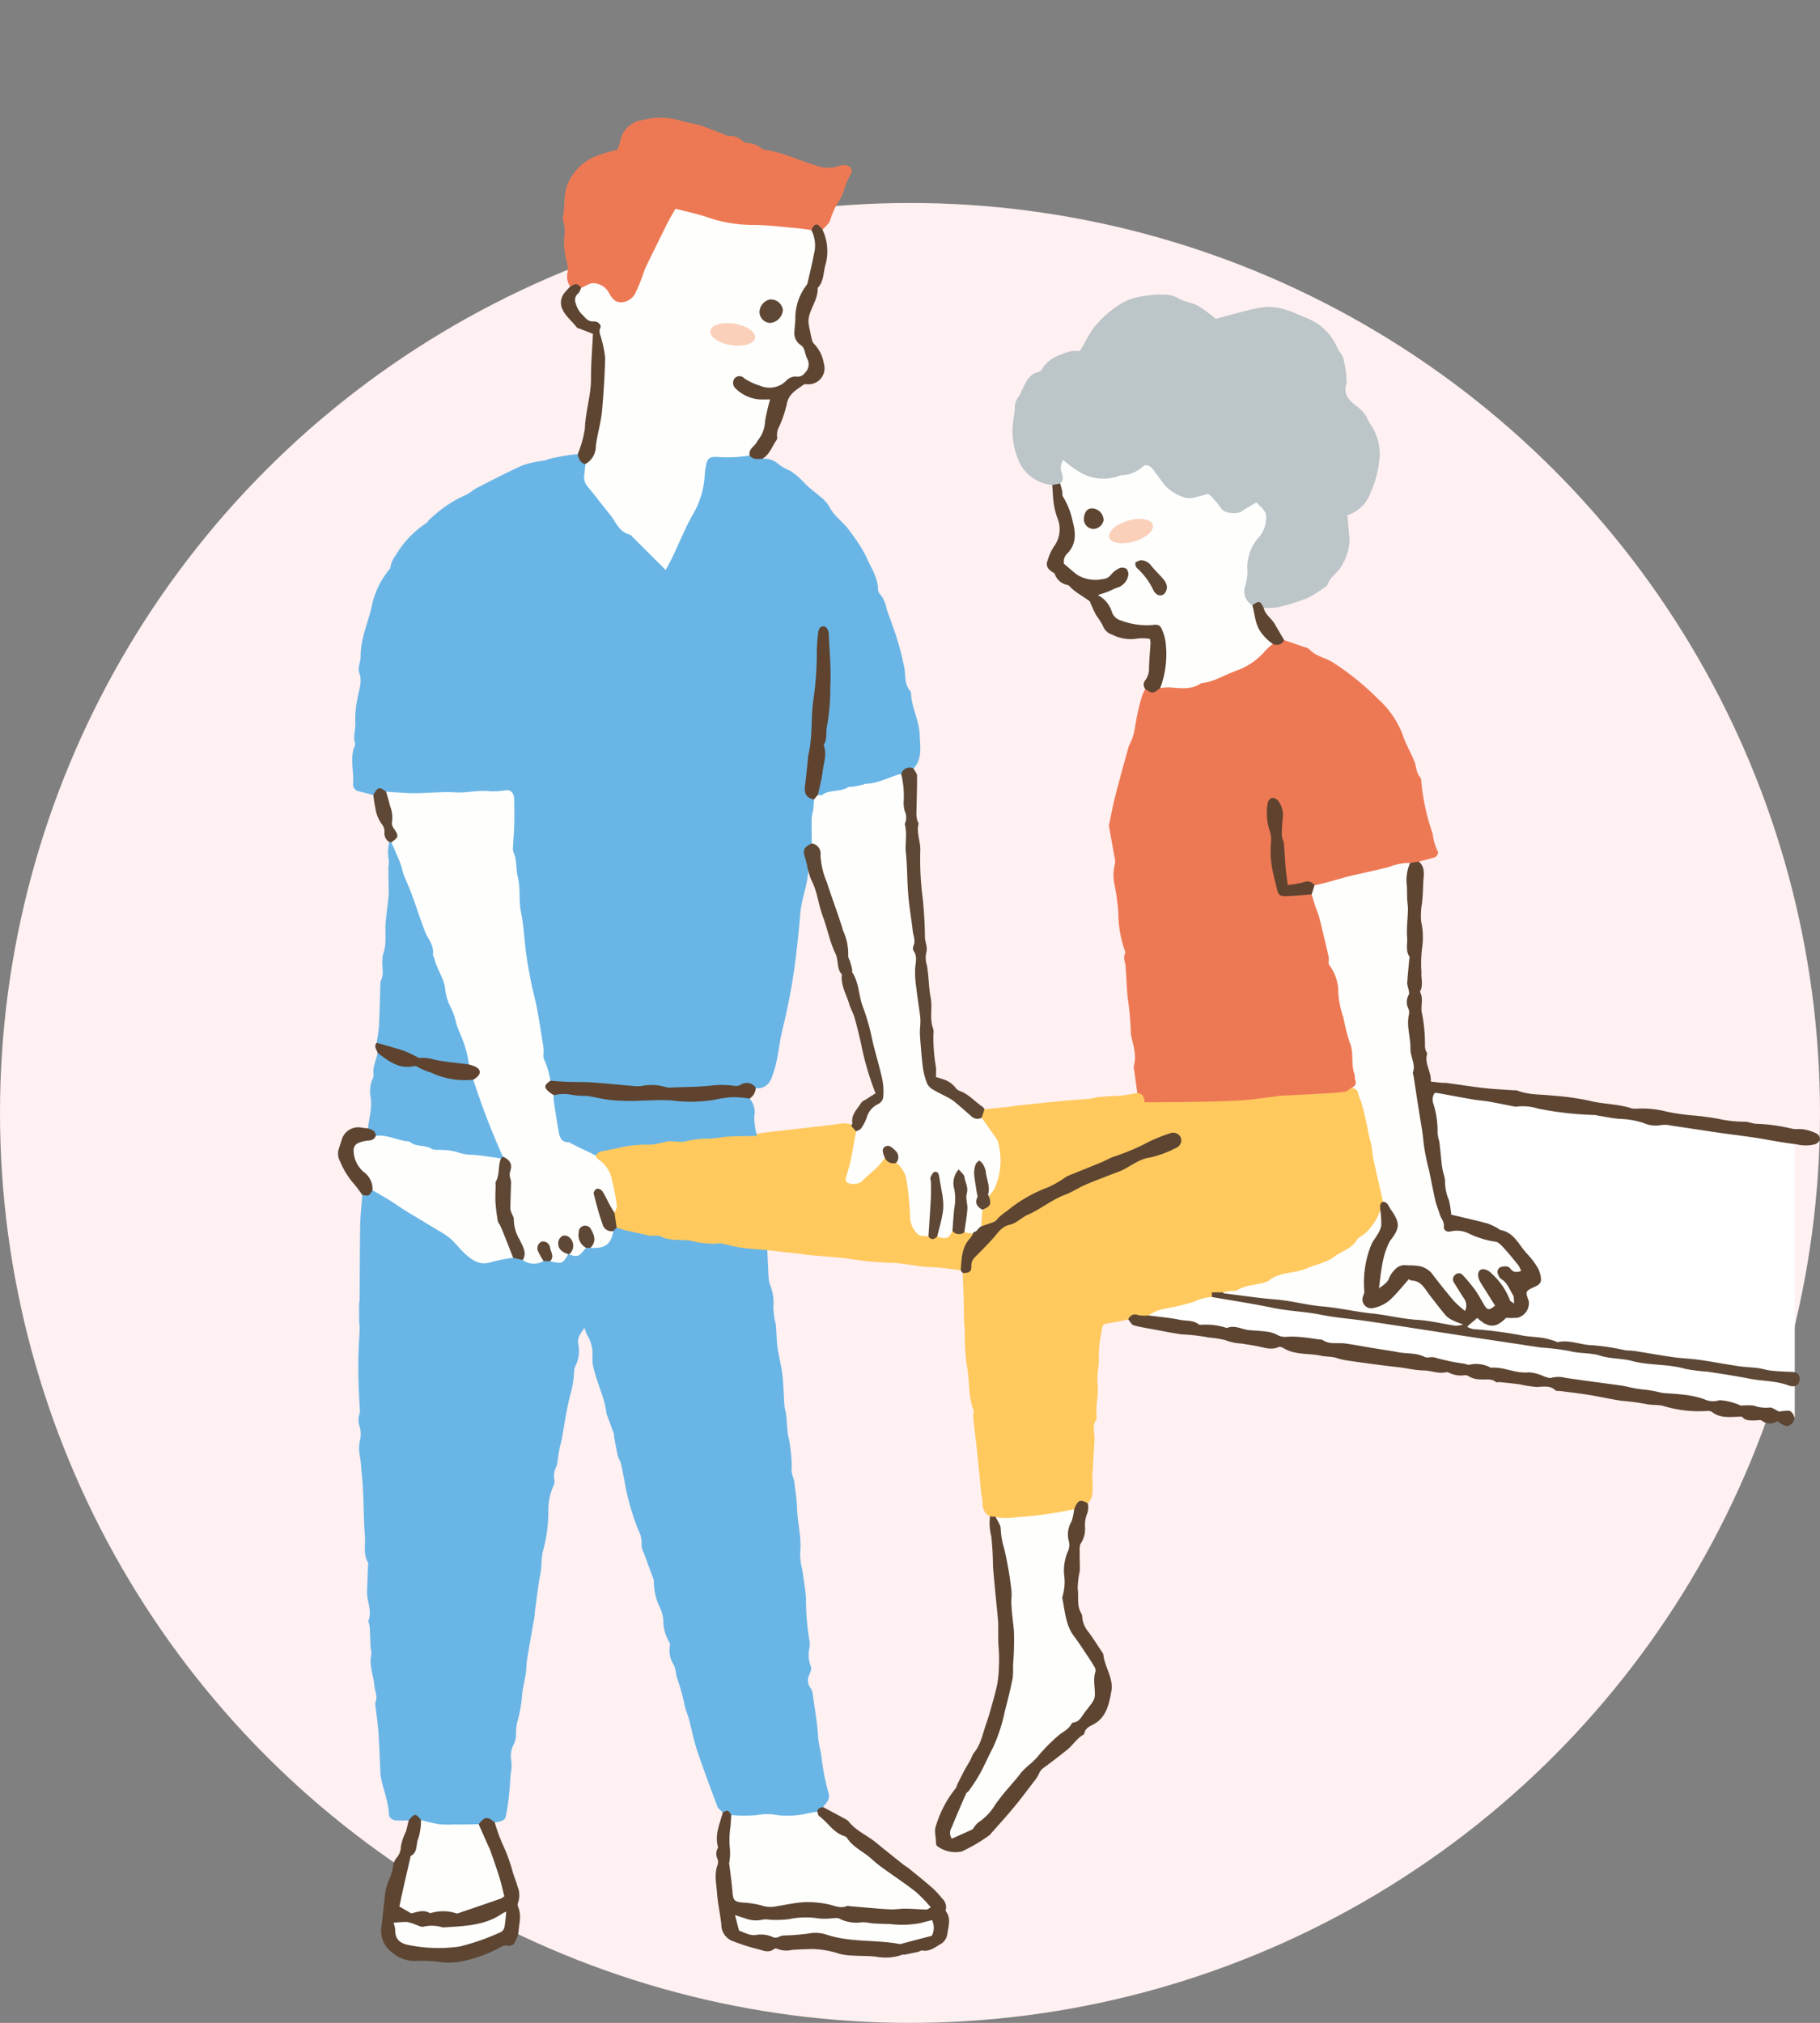 <svg height="289" viewBox="0 0 260 289" width="260" xmlns="http://www.w3.org/2000/svg" xmlns:xlink="http://www.w3.org/1999/xlink"><rect x="0" y="0" width="260" height="289" fill="#808080" stroke="none"/><clipPath id="a"><path d="m0 0h211.709v263.575h-211.709z"/></clipPath><circle cx="130" cy="159" fill="#fff0f1" r="130"/><g transform="translate(48.291 16.822)"><path d="m219.254 199.481-100.236-15 9.866-36.9 90.37 11.642z" fill="#fff" transform="translate(-11.151 -13.828)"/><g clip-path="url(#a)"><path d="m60.833 53.683a3.11 3.11 0 0 1 2.417.866 7.206 7.206 0 0 0 1.55.851 11.337 11.337 0 0 1 2.162 1.876c.648.659 1.436 1.219 2.153 1.835a5.137 5.137 0 0 1 1.334 1.511c.711 1.377 2.087 2.2 2.917 3.481a23.014 23.014 0 0 1 2.278 3.526c.63 1.543 1.693 2.958 1.707 4.735a1.028 1.028 0 0 0 .277.652 4.376 4.376 0 0 1 .934 2.064c.225.768.566 1.5.792 2.268a37.647 37.647 0 0 1 1.8 6.478c.114 1.03.024 2.194.823 3.075a.378.378 0 0 1 .083.225c.057 2.068 1.172 3.921 1.24 5.978.055 1.665.438 3.415-.886 4.837a3.754 3.754 0 0 0 -1.869 1.059c-3 1.384-6.268 1.736-9.446 2.411-.763.162-1.508.969-2.388.29a2.076 2.076 0 0 1 .007-1.429c.856-3.06.692-6.241 1.16-9.349a50.4 50.4 0 0 0 .179-10.378c-.043-.78.217-1.67-.634-2.547a14.6 14.6 0 0 0 -.5 3.885c-.053 3.4-.648 6.747-.826 10.129-.15 2.855-.54 5.683-.862 8.518-.116 1.028.569 1.42 1.193 1.918a.889.889 0 0 1 .15.691c-.6 1.747-.246 3.582-.514 5.356-1.117.926-.963 2.113-.67 3.328.071 2.366-.965 4.554-1.154 6.853q-.3 3.665-.774 7.3a86.6 86.6 0 0 1 -1.789 9.333c-.533 2.19-.605 4.479-1.46 6.6a2.423 2.423 0 0 1 -.736 1.22 1.989 1.989 0 0 1 -1.688.459 2.6 2.6 0 0 0 -2.1-.162c-.947.335-1.925-.135-2.872-.011a59.792 59.792 0 0 1 -11.558.133c-4.045-.256-8.1-.445-12.139-.788a1.305 1.305 0 0 1 -.676-.234 13.235 13.235 0 0 1 -1.237-4.378 68.048 68.048 0 0 0 -1.5-8.817 27.417 27.417 0 0 1 -1-5.463 36.662 36.662 0 0 0 -.663-4.791c-.359-2.065-.07-4.21-.548-6.25-.75-3.2-.354-6.417-.442-9.628-.044-1.583-.133-1.748-1.728-1.727-4.556.061-9.1.506-13.664.346a7.012 7.012 0 0 1 -2.156-.206c-.776-.438-1.546-.736-2.26.114-.662-.173-1.322-.352-1.986-.518a1.016 1.016 0 0 1 -.9-1.114c.145-1.787-.511-3.609.229-5.37a.573.573 0 0 0 .057-.354c-.338-1.021.114-2.031.023-3.063a14.116 14.116 0 0 1 .327-3.43c.185-1.159.725-2.334.235-3.641-.25-.667.212-1.571.208-2.366-.015-2.637 1.183-5 1.667-7.522a12.944 12.944 0 0 1 1.219-3.1 16.1 16.1 0 0 1 1.349-1.948 3.3 3.3 0 0 1 .687-1.683 14.126 14.126 0 0 1 4.5-4.777c.16-.1.231-.329.379-.458.6-.527 1.185-1.078 1.83-1.546a17.185 17.185 0 0 1 3.326-1.95c.609-.262 1.109-.765 1.706-1.069 2.173-1.11 4.338-2.248 6.567-3.237a15.049 15.049 0 0 1 2.889-.618c.421-.092.823-.271 1.244-.36.815-.17 1.635-.315 2.456-.45.39-.064.787-.081 1.181-.119.421.518.876 1.009 1.316 1.514-.426 1.92.649 3.224 1.746 4.6a46.156 46.156 0 0 1 3.1 4.175c.364.581 1.073.693 1.589 1.077a38.786 38.786 0 0 1 3.646 3.522c.313.3.532.71.957.871.611-.143.707-.664.869-1.1a49.55 49.55 0 0 1 3.564-7.418 10.007 10.007 0 0 0 1-3.839c.043-.319.03-.645.075-.966.279-1.994.639-2.329 2.636-2.316a35.482 35.482 0 0 0 3.864-.166c.646.322 1.407.31 2.031.7" fill="#69b5e6" transform="translate(-.209 -4.964)"/><path d="m61.622 177.62c.064 1.362.118 2.724.2 4.085a3.586 3.586 0 0 0 .22.934 6.482 6.482 0 0 1 .443 3.065 11.39 11.39 0 0 0 .35 2.493c.111 1.069.089 2.153.235 3.216.184 1.342.55 2.661.709 4 .169 1.436.174 2.888.283 4.332.035.472.2.933.253 1.407.1.875.132 1.756.231 2.631.053.466.215.92.27 1.385a25.816 25.816 0 0 1 .3 3.32 3.007 3.007 0 0 0 .206 1.618 3.458 3.458 0 0 1 .211 1.17 28.385 28.385 0 0 1 .332 2.979c.035 2.238.7 4.426.44 6.694a9.408 9.408 0 0 0 .3 2.253c.189 1.351.44 2.7.54 4.058a36.593 36.593 0 0 0 .469 5.976 3.481 3.481 0 0 1 .056 1.085 4.589 4.589 0 0 0 .185 2.808c.143.263-.09.77-.227 1.137a1.745 1.745 0 0 0 .195 1.921 2.364 2.364 0 0 1 .321 1.125c.274 1.948.624 3.892.743 5.85.059.955.334 1.834.459 2.753a34.694 34.694 0 0 0 1.093 5.538 1.321 1.321 0 0 1 -.2.874 5.69 5.69 0 0 1 -.658.844 2.254 2.254 0 0 1 -.918.9 14.178 14.178 0 0 1 -6.631.387c-1.048-.116-2.045.333-3.094.218-.672-.073-1.359.03-2.034-.077-.577-.145-1.015-.648-1.649-.658-.26-.276-.637-.509-.76-.837-1-2.661-2-5.325-2.9-8.021-.48-1.438-.756-2.945-1.149-4.414-.2-.739-.522-1.448-.67-2.2a26.178 26.178 0 0 0 -1-3.578c-.131-.372-.158-.779-.251-1.165a3.791 3.791 0 0 0 -.278-.895 3.717 3.717 0 0 1 -.548-2.642.8.8 0 0 0 -.077-.573 6.083 6.083 0 0 1 -.856-3.191 5.785 5.785 0 0 0 -.525-1.843 8.383 8.383 0 0 1 -.827-3.607 1.046 1.046 0 0 0 -.05-.356c-.468-1.281-.948-2.557-1.414-3.838a2.345 2.345 0 0 1 -.285-1.028 4.145 4.145 0 0 0 -.491-2.21 34.786 34.786 0 0 1 -1.7-5.615c-.252-1.255-.463-2.52-.738-3.769-.092-.421-.382-.8-.481-1.216-.2-.859-.344-1.734-.5-2.6a3.145 3.145 0 0 0 -.05-.479c-.327-.927-.671-1.849-1.01-2.772a.548.548 0 0 1 -.043-.112c-.266-2.337-1.39-4.433-1.887-6.7a4.835 4.835 0 0 1 -.12-1.441 5.208 5.208 0 0 0 -.817-3.2 5.28 5.28 0 0 1 -.316-.947c-.493.81-1.114 1.37-.879 2.391a4.578 4.578 0 0 1 -.374 2.956 2.365 2.365 0 0 0 -.237.924 14.07 14.07 0 0 1 -.575 3.435c-.527 2.032-.794 4.13-1.181 6.2-.089.47-.244.928-.334 1.4-.105.545-.169 1.1-.259 1.645a3.835 3.835 0 0 1 -.193.919 2.672 2.672 0 0 0 -.27 1.866 1.481 1.481 0 0 1 -.159.918 8.388 8.388 0 0 0 -.707 3.515 21.343 21.343 0 0 1 -.828 5.95 13.023 13.023 0 0 0 -.176 2.113c-.1.8-.269 1.583-.382 2.378-.194 1.353-.369 2.708-.548 4.063-.021.16 0 .325-.026.483-.361 2.083-.74 4.163-1.082 6.248-.1.624-.076 1.27-.17 1.9-.157 1.03-.412 2.048-.538 3.081a18.21 18.21 0 0 1 -.719 4.033 9.438 9.438 0 0 0 -.159 1.9 3.478 3.478 0 0 1 -.343 1.27 3.477 3.477 0 0 0 -.315 2.346 6.06 6.06 0 0 1 -.084 1.775c-.1.836-.1 1.683-.2 2.52a34.062 34.062 0 0 1 -.5 3.57c-.164.743-.955.757-1.579.895a2.376 2.376 0 0 0 -2.492.392c-2.611.314-5.222.638-7.753-.432-.643-.419-1.294-.786-2.057-.252-.565 0-1.129.012-1.694 0-.592-.017-1.11-.329-1.131-.891-.071-1.916-.885-3.658-1.179-5.515a2.167 2.167 0 0 1 -.028-.24c-.094-1.969-.156-3.941-.29-5.906-.086-1.276-.279-2.545-.421-3.817a1.027 1.027 0 0 1 -.018-.478c.384-.856-.082-1.634-.145-2.448-.112-1.472-.807-2.887-.431-4.409a3.579 3.579 0 0 0 -.1-.949c-.044-.794-.064-1.59-.1-2.384-.013-.28-.029-.562-.066-.839-.032-.239-.2-.512-.13-.7.523-1.413-.251-2.744-.213-4.12.034-1.224.09-2.447.136-3.671.006-.16.076-.361.006-.476-.725-1.2-.347-2.526-.449-3.789-.235-2.914-.14-5.847-.439-8.759-.094-.916-.123-1.845-.3-2.744a5.281 5.281 0 0 1 .082-2.377 3.9 3.9 0 0 0 -.091-1.752 2.634 2.634 0 0 1 -.039-1.766 1.077 1.077 0 0 0 .073-.474c-.16-2.636-.276-5.274-.211-7.915.033-1.315.125-2.629.178-3.944.009-.235-.059-.472-.063-.709-.015-.879-.024-1.76-.02-2.639 0-.239.072-.478.073-.716.027-3.536.021-7.072.082-10.607.025-1.442.2-2.881.3-4.322.585-.171 1.071-.573 1.668-.724a11.5 11.5 0 0 1 2.9 1.7 23.547 23.547 0 0 0 3.667 2.02 25.432 25.432 0 0 1 6.179 4.756 4.337 4.337 0 0 0 5.211 1.263 3.6 3.6 0 0 1 1.9-.215c.477.115.967.162 1.447.258a3.536 3.536 0 0 0 2.663.204 6.451 6.451 0 0 1 1.289-.03 1.672 1.672 0 0 0 2.256-.77.967.967 0 0 1 .495-.128c1.072.411 1.546-.6 2.294-.968a3.671 3.671 0 0 1 .866-.092 2.509 2.509 0 0 0 2.835-2.175 1.322 1.322 0 0 1 .74-.605 16.039 16.039 0 0 1 3.05.613 84.8 84.8 0 0 0 11.352 1.474c2.2.192 4.363.713 6.559.979a.66.66 0 0 1 .49.32" fill="#69b5e6" transform="translate(-.299 -15.834)"/><path d="m125.57 147.045c-.153-1.107-.308-2.213-.458-3.32a1.576 1.576 0 0 1 -.03-.6c.418-1.464-.1-2.838-.379-4.234a2.521 2.521 0 0 1 -.065-.6 40.842 40.842 0 0 0 -.467-5c-.115-1.465-.183-2.933-.281-4.4-.04-.587-.39-1.156-.068-1.77a.658.658 0 0 0 -.059-.46 16.826 16.826 0 0 1 -.909-5.446 35.478 35.478 0 0 0 -.483-3.686 6.42 6.42 0 0 1 0-3.216 2.336 2.336 0 0 0 -.079-1.06c-.246-1.422-.511-2.841-.758-4.263a1.283 1.283 0 0 1 .036-.475c.276-1.3.518-2.6.848-3.885.6-2.33 1.244-4.648 1.888-6.967.094-.343.3-.653.426-.988a7.375 7.375 0 0 0 .363-1.117c.184-.9.306-1.814.5-2.713.187-.864.411-1.721.661-2.568a5.784 5.784 0 0 1 .473-.944 2.371 2.371 0 0 0 2.3-.447 1.719 1.719 0 0 1 .83-.116c3.054.494 5.771-.663 8.5-1.745a13.458 13.458 0 0 0 5.838-3.936 1.161 1.161 0 0 1 .5-.325 3.583 3.583 0 0 0 1.839-.424c1.022.35 2.046.7 3.066 1.051a1.287 1.287 0 0 1 .54.262c.9 1 2.241 1.185 3.315 1.845a38.021 38.021 0 0 1 6.507 5.259 13.177 13.177 0 0 1 3.47 4.99c.426 1.328 1.144 2.559 1.687 3.853.317.755.251 1.648.847 2.317a1.182 1.182 0 0 1 .176.7 31.209 31.209 0 0 0 1.616 7.383 7.576 7.576 0 0 0 .677 2.407c.245.365-.031.874-.557 1.023-.7.2-1.4.371-2.1.554a3.862 3.862 0 0 1 -1.407.465c-2.443.468-4.86 1.048-7.279 1.618-2.1.495-4.132 1.32-6.321 1.43a4.388 4.388 0 0 0 -2.614-.05c-1.3.121-1.374.14-1.474-1.2-.213-2.843-.832-5.654-.64-8.531a2.511 2.511 0 0 0 -1.006-2.474 1.473 1.473 0 0 0 -.658 1.692c.6 3.215.489 6.5 1.04 9.716.322 1.874.826 2.175 2.742 2 .789-.072 1.584-.415 2.367.034a23.893 23.893 0 0 1 2.222 6.868 20.264 20.264 0 0 0 1.228 4.522 7.226 7.226 0 0 1 .638 3.778 1.493 1.493 0 0 0 .093.834c.912 1.741.919 3.735 1.573 5.557.585 1.63.413 3.418.717 5.119.115.646-.416 1.005-.821 1.4a2.022 2.022 0 0 1 -1.457.49 80.2 80.2 0 0 0 -8.445.589c-3.376.362-6.743.616-10.13.681-2.82.054-5.642.044-8.459.188-1.212.063-1.659-.8-2.123-1.663" fill="#ed7954" transform="translate(-11.386 -7.715)"/><path d="m123.409 153.656c.727.092 1.008.581 1.043 1.319h1.116c1.593-.009 3.187 0 4.78-.033 2.553-.052 5.108-.073 7.656-.218 1.757-.1 3.5-.384 5.256-.587.2-.024.4-.072.6-.082 1.882-.1 3.766-.189 5.647-.3 1.163-.066 2.327-.121 3.481-.263.35-.043.666-.361 1-.552.7-.184 1.039.2 1.284.782a22.268 22.268 0 0 1 .847 2.89c.739 2.717 1.258 5.48 1.8 8.238a22.607 22.607 0 0 1 .778 4.261 5.565 5.565 0 0 0 -.411 1.424c-.757 2.681-2.916 4.115-4.959 5.7a16.06 16.06 0 0 1 -6.882 3.087c-2.554.484-4.761 1.892-7.334 2.308-1.072.173-2.162.541-3.265.733-.589.141-1.267-.073-1.768.437a6.8 6.8 0 0 0 -2.626.7 34.694 34.694 0 0 1 -4.285 1 5.822 5.822 0 0 0 -2.146.943c-.91.486-2.027-.073-2.9.576-.826.161-1.647.347-2.478.477-1.221.189-1.214.173-1.352 1.337a17.994 17.994 0 0 0 -.39 3.336c.106 1.436-.357 2.822-.139 4.266a13.186 13.186 0 0 1 -.167 2.632c-.033.562-.018 1.127-.025 1.69 0 .2.075.461-.022.594-.652.889-.21 1.86-.259 2.791-.094 1.8-.218 3.6-.316 5.408-.016.311.056.625.056.938 0 .986.11 2-.7 2.788-.974-.179-1.5.5-2.066 1.093a43.416 43.416 0 0 1 -9.3 1.33 5.823 5.823 0 0 1 -1.675-.206 1.264 1.264 0 0 1 -.912-.337 1.917 1.917 0 0 1 -1.061-1.876 12.829 12.829 0 0 0 -.2-1.419c-.2-1.984-.383-3.969-.592-5.952-.15-1.435-.337-2.865-.494-4.3-.043-.391-.039-.786-.044-1.179 0-.118.092-.255.055-.35-.849-2.194-.543-4.564-1.042-6.822a34.838 34.838 0 0 1 -.236-4.615c-.09-1.085-.131-2.223-.138-3.338-.011-1.645-.1-3.288-.149-4.932a1.882 1.882 0 0 0 1.15-1.438 3.78 3.78 0 0 1 1.125-1.833 37.688 37.688 0 0 0 2.687-2.943c.6-.806 1.715-1 2.6-1.451 2.365-1.212 4.611-2.643 7.015-3.782 2.149-1.019 4.356-1.9 6.542-2.832a4.146 4.146 0 0 0 .675-.264c2.492-1.618 5.409-2.23 8.078-3.428.534-.24 1.141-.5.864-1.211s-.9-.508-1.459-.311a16.129 16.129 0 0 0 -4.493 2.039c-.653.489-1.562.377-2.3.718-3.324 1.538-6.805 2.713-10 4.564-1.488.863-3.143 1.438-4.595 2.412a18.509 18.509 0 0 0 -2.633 2.1 2.991 2.991 0 0 1 -2.712.895c-.4-.692-.074-1.344.108-2a2.862 2.862 0 0 0 1.07-2.4 9.305 9.305 0 0 0 1.188-6.708 6.539 6.539 0 0 0 -1.282-2.56 7.858 7.858 0 0 1 -.949-1.531 1.7 1.7 0 0 1 .428-1.433c1.037-.1 2.075-.2 3.111-.307.6-.065 1.187-.173 1.783-.237 2.109-.223 4.219-.446 6.33-.648 1.234-.118 2.474-.182 3.71-.3.475-.045.939-.212 1.414-.252 1.118-.1 2.243-.121 3.36-.227.714-.067 1.419-.228 2.129-.348" fill="#ffc95e" transform="translate(-9.226 -14.326)"/><path d="m112 55.078a5.767 5.767 0 0 1 -4.831-3.545 10.546 10.546 0 0 1 -.678-6.009c.061-.479.141-.957.154-1.436a2.525 2.525 0 0 1 .584-1.671 4.981 4.981 0 0 0 .458-.944c.556-1.055.972-2.238 2.351-2.545a.8.8 0 0 0 .457-.346c.933-1.58 2.507-2.146 4.133-2.607a5.207 5.207 0 0 1 1.277-.015c.179-.285.418-.653.641-1.03a20.082 20.082 0 0 1 1.34-2.267 15.107 15.107 0 0 1 4.36-3.738 9.313 9.313 0 0 1 3-.861 13.066 13.066 0 0 1 2.76-.165 3.692 3.692 0 0 1 1.847.431c1 .665 2.22.62 3.242 1.324a21.6 21.6 0 0 1 2.259 1.689c1.557-.414 2.983-.823 4.422-1.166a14.946 14.946 0 0 1 3.061-.545 8.789 8.789 0 0 1 2.705.474c.992.3 1.922.8 2.9 1.157a8.165 8.165 0 0 1 3.166 2.352 9.554 9.554 0 0 1 1.049 1.725 5.837 5.837 0 0 0 .478.815 2.631 2.631 0 0 1 .562 1.417 10.773 10.773 0 0 1 .324 2.56c-.012.116.08.255.043.353-.658 1.764.552 2.679 1.688 3.549a4.439 4.439 0 0 1 1.313 1.683c.258.534.622 1.017.9 1.544a7.473 7.473 0 0 1 .746 4.341 14.764 14.764 0 0 1 -1.22 4.5 5.172 5.172 0 0 1 -3.332 3.294c.106 1.175.208 2.274.3 3.375a7.089 7.089 0 0 1 -.891 3.444c-.526 1.228-1.775 1.839-2.235 3.065-.073.2-.326.351-.525.479a15.19 15.19 0 0 1 -2.451 1.515 30.837 30.837 0 0 1 -4.13 1.276 9.935 9.935 0 0 1 -2.026.09c-.506-.655-1.191-.349-1.823-.341a2.459 2.459 0 0 1 -1.06-3.038 7.536 7.536 0 0 0 .245-2.152 6.662 6.662 0 0 1 1.459-4.382 4.657 4.657 0 0 0 1.162-2.727 1.753 1.753 0 0 0 -.788-1.665c-.532-.364-1.017-.01-1.463.239-2.146 1.2-3.007 1.056-4.635-.82a1.874 1.874 0 0 0 -2.208-.813c-2.152.8-3.755-.25-5.207-1.633a8.122 8.122 0 0 1 -1.44-1.785c-.483-.832-1.054-.919-1.911-.455a9.828 9.828 0 0 1 -8.111.81c-1.015-.343-1.672-1.237-2.648-1.778-.549.893.469 1.966-.376 2.75a1.871 1.871 0 0 1 -1.392.23" fill="#bcc5c8" transform="translate(-9.965 -2.613)"/><path d="m65.113 176.639c-1.2-.108-2.4-.178-3.586-.335-.866-.115-1.718-.345-2.577-.524a1.7 1.7 0 0 0 -.586-.117 11.445 11.445 0 0 1 -4.067-.355c-1.452-.263-2.969.073-4.382-.609-.562-.271-1.267 0-1.962-.193-1.44-.4-2.946-.565-4.359-1.1-.587-.576-.405-1.339-.492-2.036a8.618 8.618 0 0 0 -2.1-7.311c-.335-.362-.692-.682-.5-1.243a3.855 3.855 0 0 1 2.618-1.061c1.741-.327 3.555-.325 5.272-.633 2.431-.436 4.876-.232 7.311-.634a37.984 37.984 0 0 1 7.948-.5c3.98-.527 7.978-.881 11.955-1.43a3.141 3.141 0 0 1 1.432.113 1.745 1.745 0 0 1 .808.883c.264 1.965-.436 3.791-.825 5.664-.1.478-.6 1.049-.043 1.429.605.411 1.225.077 1.743-.374 1.053-.919 1.994-1.959 3.077-2.848a11.374 11.374 0 0 0 1.87.615 3.018 3.018 0 0 1 1.544 2.193 20.713 20.713 0 0 1 .588 4.767 4.345 4.345 0 0 0 .334 1.882 2.052 2.052 0 0 0 1.808 1.53 2.122 2.122 0 0 0 1.63.2 2.2 2.2 0 0 0 1.914-.748c.617-.008 1.228.288 1.85.029a1.439 1.439 0 0 1 1.07.2.483.483 0 0 1 .054.66c-1.3 1.338-1.153 3.183-1.719 4.775a39.261 39.261 0 0 0 -4.057-.469c-2.158-.035-4.238-.655-6.418-.627a51.994 51.994 0 0 1 -5.952-.64c-1.749-.18-3.5-.3-5.257-.456-.4-.035-.789-.113-1.186-.16q-2.378-.277-4.758-.548" fill="#ffc95e" transform="translate(-3.79 -14.853)"/><path d="m36.487 24.114a2.418 2.418 0 0 1 -.39-1.946 3.909 3.909 0 0 0 -.123-1.648 11.091 11.091 0 0 1 -.361-3.215 5.938 5.938 0 0 0 -.148-2.7.407.407 0 0 1 -.057-.232c.392-1.591.062-3.27.689-4.847a7.505 7.505 0 0 1 3.427-3.766 18.291 18.291 0 0 1 3.659-1.154 6.722 6.722 0 0 0 .411-1.088 3.733 3.733 0 0 1 3.155-3.177 10.119 10.119 0 0 1 5.584.1c.868.295 1.814.36 2.688.638 1.134.363 2.233.835 3.347 1.258a2.623 2.623 0 0 0 .791.275 2.383 2.383 0 0 1 2.046.815c.1.124.364.126.556.164a3.573 3.573 0 0 1 2.094.818.572.572 0 0 0 .318.158c2.644.339 5.026 1.558 7.55 2.3a4.757 4.757 0 0 0 3.015.059 3.048 3.048 0 0 1 .826-.169c.893-.034 1.441.682.952 1.417-.75 1.13-.863 2.505-1.576 3.62a10.5 10.5 0 0 0 -1.3 2.807c-.151.529-.724.938-1.108 1.4a1.285 1.285 0 0 0 -1.785.2c-2.405-.114-4.818-.146-7.2-.478-1.285-.179-2.571-.062-3.854-.245-2.448-.348-4.689-1.449-7.119-1.869-.672-.117-1-.073-1.321.571-1.282 2.554-2.406 5.187-3.852 7.662-.44.755-.473 1.7-.847 2.513a4.044 4.044 0 0 1 -1.4 1.776c-1.2.8-2.275.742-3.038-.459-1-1.571-2.214-2-3.886-1.261a4.288 4.288 0 0 0 -1.74-.3" fill="#ed7954" transform="translate(-3.317)"/><path d="m164 167.047c0-.44-.17-.933.385-1.194a.605.605 0 0 1 .579.013c1.54.842 2.332 3.859 1.25 5.209-1.456 1.816-1.535 3.989-1.973 6.146a.715.715 0 0 0 .594-.514c1.149-2.633 3.971-2.436 5.823-1.553 1.2.571 1.825 1.894 2.671 2.91a20.9 20.9 0 0 0 2.584 2.726 8.864 8.864 0 0 0 -1.171-2.386 4.818 4.818 0 0 1 -.542-1.079 1.109 1.109 0 0 1 1.8-1.169 8.6 8.6 0 0 1 1.891 2.187 7.386 7.386 0 0 0 1.746 2.379 1.737 1.737 0 0 0 -.5-1.388 13.63 13.63 0 0 1 -1.191-1.968c-.309-.687-.508-1.49.227-1.979a1.492 1.492 0 0 1 2.033.536 18.353 18.353 0 0 1 2.094 2.8 1.457 1.457 0 0 0 .322.525 6.045 6.045 0 0 0 -1.329-2.02c-.6-.53-.947-1.195-.408-1.913.495-.658 1.2-.527 1.868-.2a.564.564 0 0 0 .542.082c-1.357-1.109-1.62-3.351-3.942-3.486a8.314 8.314 0 0 1 -2.409-.791 5.143 5.143 0 0 0 -2.929-.495c-.7.133-1.041-.379-1.3-1.01-1.417-3.457-1.915-7.147-2.725-10.752-.386-1.717-.372-3.524-.687-5.268-.566-3.129-.981-6.281-1.4-9.431-.344-2.561-.176-5.14-.307-7.7-.144-2.817-.02-5.632-.11-8.446-.1-3.043-.109-6.118.054-9.175a1.335 1.335 0 0 1 .721-1.188l1.244-.2c.994.857.673 1.991.632 3.06-.037.958-.064 1.92-.175 2.87a10.36 10.36 0 0 0 -.124 2.626 10.4 10.4 0 0 1 .132 3.8 17.954 17.954 0 0 0 -.089 3.41c-.073.943.3 1.926-.214 2.832.573 1.013.028 2.161.3 3.134a22.316 22.316 0 0 1 .417 4.649 2.843 2.843 0 0 0 .1.579c.054.192.248.4.2.556-.392 1.344.611 2.46.538 3.911.509.059 1 .122 1.494.169.276.026.556 0 .83.04 1.779.239 3.553.524 5.335.725 1.394.157 2.8.214 4.2.314a1.7 1.7 0 0 1 .48.033c1.64.649 3.387.528 5.089.729a37.793 37.793 0 0 1 5.131.708c2.013.526 4.114.455 6.092 1.1a2.213 2.213 0 0 0 .716.052 14.32 14.32 0 0 1 4.4.445 30.744 30.744 0 0 0 3.777.533 38.8 38.8 0 0 1 4.375.641 18.191 18.191 0 0 0 3.062.247c.515.051 1.014.273 1.528.3a24.822 24.822 0 0 1 5 .678c.562.152 1.2.014 1.779.121a6.952 6.952 0 0 1 1.808.579 1.046 1.046 0 0 1 .5.836c-.034.266-.4.587-.693.7a5.27 5.27 0 0 1 -2.624.02c-.91-.115-1.818-.249-2.723-.4-1.108-.179-2.21-.4-3.319-.566-1.723-.254-3.453-.46-5.177-.71-2.252-.326-4.5-.682-6.752-1.009a3.85 3.85 0 0 0 -1.426-.068 4.208 4.208 0 0 1 -2.48-.295 12.11 12.11 0 0 0 -3.31-.587c-1.11-.063-2.21-.315-3.314-.487a2.018 2.018 0 0 0 -.348-.073 47.237 47.237 0 0 1 -8.108-.911 7.389 7.389 0 0 0 -2.956-.3.869.869 0 0 1 -.362.012c-1.219-.233-2.433-.491-3.654-.705-.789-.139-1.594-.187-2.385-.323-1.681-.289-3.358-.611-5.037-.914a2.44 2.44 0 0 0 -.385 0 1.7 1.7 0 0 0 -.153 1.6 13.391 13.391 0 0 1 .574 4.173 6.875 6.875 0 0 0 .25 1.166c.134 1.1.226 2.207.353 3.309.05.428.147.851.234 1.273a3.461 3.461 0 0 1 .227 1.055 6.7 6.7 0 0 0 .568 2.758 16.821 16.821 0 0 1 .324 2.049c1.778.425 3.5.8 5.19 1.261a9.091 9.091 0 0 1 1.621.788c.071.036.124.128.195.14 2.047.335 2.683 2.265 3.921 3.5a11.325 11.325 0 0 1 1.423 1.9 3.62 3.62 0 0 1 .4 1.132c.193.833.014 1.172-.749 1.55-.036.017-.077.026-.113.043-1.32.621-1.32.621-.812 2.056a2.153 2.153 0 0 1 -1.586 2.35 10.364 10.364 0 0 1 -1.639.014c-.8.751-1.7 1.585-3.066.808h-.113l-.053-.1-.044-.024a4.945 4.945 0 0 1 -.86-.673l-.286.244a3.51 3.51 0 0 0 -.8.663l-.05.023a1.046 1.046 0 0 1 -.9.255 5.909 5.909 0 0 1 -4.048-2.974c-.546-.892-1.318-1.623-1.941-2.467a1.4 1.4 0 0 0 -2.266-.137c-.528.5-1.026 1.023-1.511 1.564a5.242 5.242 0 0 1 -2.87 1.688 1.488 1.488 0 0 1 -1.93-1.438c.13-2.682-.034-5.416 1.111-7.961a3.454 3.454 0 0 1 .416-.87 3.03 3.03 0 0 0 .947-2.842c-.1-.391.353-.722.27-1.15" fill="#5d4532" transform="translate(-15.109 -10.986)"/><path d="m113.985 219.2c.556-1.326.816-1.437 1.933-.83a2.55 2.55 0 0 1 -.148 1.64 4.384 4.384 0 0 0 -.248 1.644 3.85 3.85 0 0 1 -.567 2.414c-.263.35-.178.987-.189 1.5-.018.834.063 1.672.009 2.5a12.249 12.249 0 0 0 -.293 2.5c.179 1.162-.167 2.405.5 3.5a1.208 1.208 0 0 1 .15.581 3.845 3.845 0 0 0 .946 2.177c.7.968 1.335 1.982 2 2.976.023.034.056.068.059.1.162 1.831 1.5 3.453 1.158 5.326s-.72 3.841-2.733 4.821c-.514.251-1 .537-1.124 1.176a.318.318 0 0 1 -.121.2c-.968.535-1.525 1.514-2.363 2.184q-1.63 1.306-3.317 2.541a1.942 1.942 0 0 0 -.709.907 5.792 5.792 0 0 1 -.8 1.2c-.674.9-1.353 1.789-2.049 2.669-.522.66-1.062 1.305-1.613 1.941-.762.88-1.542 1.746-2.316 2.617a1.719 1.719 0 0 1 -.334.348 23.323 23.323 0 0 1 -3.885 2.28 4.375 4.375 0 0 1 -3.4-.678.656.656 0 0 1 -.3-.5c.051-.86-.323-1.678.037-2.595a15.956 15.956 0 0 1 2.807-5.276c.121-.131.126-.363.211-.535.336-.678.673-1.357 1.03-2.024.284-.528.606-1.035.894-1.562a4.909 4.909 0 0 1 .409-.866c1.023-1.2 1.276-2.723 1.77-4.142.25-.719.479-1.447.682-2.181.333-1.2.686-2.389.934-3.6a17.569 17.569 0 0 0 .225-2.475c.034-.6.03-1.2.014-1.8-.014-.556-.086-1.109-.1-1.665-.019-.842 0-1.684-.015-2.526 0-.308-.028-.616-.056-.923-.232-2.462-.493-4.922-.691-7.387a41.844 41.844 0 0 0 -.245-4.3 7.669 7.669 0 0 1 -.18-2.831l.8.053a1.841 1.841 0 0 1 1.059 1.529 41.173 41.173 0 0 0 1.109 5.7c.511 2.359.189 4.766.625 7.1.5 2.7.066 5.393-.018 8.074a30.892 30.892 0 0 1 -1.741 7.9 32.059 32.059 0 0 1 -4.658 9.221 17.287 17.287 0 0 0 -2.472 5.734 4.5 4.5 0 0 0 2.39-.96 11.4 11.4 0 0 0 2.679-2.42c.921-1.332 2.032-2.506 3.035-3.766 1.364-1.711 2.987-3.171 4.377-4.842 1.36-1.635 3.146-2.76 4.683-4.179 1.674-1.545 2.92-3.077 2.747-5.679a8.276 8.276 0 0 0 -1.921-4.657 10.884 10.884 0 0 1 -2.466-8.565 18.038 18.038 0 0 0 .039-2.9 5.617 5.617 0 0 1 .344-2.137 2.47 2.47 0 0 0 .275-1.413c-.421-1.814.508-3.287 1.137-4.84" fill="#5d4532" transform="translate(-8.818 -20.427)"/><path d="m60.532 267.056c.74-.366.74-.366 1.227.363a6.314 6.314 0 0 1 .311 3.418 38.142 38.142 0 0 0 .256 7.467 1.215 1.215 0 0 0 1.159 1.26c2.462.405 4.88.791 7.4.121a9.363 9.363 0 0 1 4.9.19c1.765.495 3.594.294 5.391.519a60.984 60.984 0 0 0 7.608.143c.187 0 .4.059.594-.192a4.452 4.452 0 0 0 -1.314-1.5q-5.2-3.759-10.179-7.792c-1.062-.856-2.113-1.734-3.179-2.587-.474-.379-.943-.806-.666-1.533.051-.495.458-.54.817-.645 1.059.569 2.121 1.136 3.177 1.71a1.553 1.553 0 0 1 .487.354c1.049 1.343 2.646 1.973 3.918 3.023s2.536 2.053 3.812 3.07c.283.226.607.4.886.628 1.145.934 2.3 1.859 3.408 2.831a13.928 13.928 0 0 1 1.366 1.489 1.676 1.676 0 0 1 .492 1.548c-.019.075-.042.185 0 .233.78 1 .372 2.107.231 3.154a2.071 2.071 0 0 1 -.769 1.41c-.876.483-1.695 1.266-2.857 1.042-.159-.031-.348.15-.533.192-.655.148-1.315.28-1.974.411-.075.015-.169-.044-.238-.021a7.143 7.143 0 0 1 -3.548.354c-1.133-.189-2.306-.122-3.459-.2a9.363 9.363 0 0 1 -2.023-.247 12.955 12.955 0 0 0 -4.029-.691c-.915.024-1.831.054-2.743.119a3.54 3.54 0 0 1 -2.13-.148.493.493 0 0 0 -.447.005c-.807.676-1.653.185-2.426.016a29.784 29.784 0 0 1 -3.4-1.089 2.5 2.5 0 0 1 -1.723-2.377c-.151-1.514-.513-3.01-.617-4.525-.092-1.336-.427-2.7.086-4.038a1.334 1.334 0 0 0 -.015-.826 1.668 1.668 0 0 1 .01-1.508.329.329 0 0 0 .055-.228c-.5-1.746.278-3.31.688-4.927" fill="#5d4532" transform="translate(-5.576 -24.95)"/><path d="m124.562 189.363a1.015 1.015 0 0 1 1.417-.617 5.352 5.352 0 0 0 1.489.041c1.475.2 2.967.312 4.421.615.914.191 1.93.022 2.748.665.12.094.364.032.551.039a9.856 9.856 0 0 1 3.061.348c.148.054.335.143.46.1 1.12-.419 2.117.242 3.177.335.757.067 1.52.088 2.27.195a4.357 4.357 0 0 1 1.593.429 2.3 2.3 0 0 0 1.468.322 13.114 13.114 0 0 1 2.15.055c.871.079 1.736.222 2.6.339a.84.84 0 0 1 .353.063c1.014.7 2.183.346 3.276.5 1.307.19 2.6.437 3.908.653 1.187.2 2.384.353 3.564.586 1.29.256 2.66.056 3.882.705a1.362 1.362 0 0 0 .588.045 2.211 2.211 0 0 1 .719-.011 29.278 29.278 0 0 0 4.295.905c.269.062.58.214.808.136a4.349 4.349 0 0 1 2.7.295c.115.032.223.156.327.148 1.846-.159 3.535.885 5.421.654a6.385 6.385 0 0 1 2.182.6c.336.093.733.285 1.017.187a4 4 0 0 1 2.017.005c2.576.384 5.16.714 7.74 1.068.318.044.635.1.951.163a16.523 16.523 0 0 0 2.825.474 20.54 20.54 0 0 1 2.229.43c.862.116 1.742.1 2.6.222a14.15 14.15 0 0 1 3.4.664 2.938 2.938 0 0 0 2.259.168 8.52 8.52 0 0 1 3.038.778 10.429 10.429 0 0 1 1.852-.007 4.945 4.945 0 0 0 2.2.292c.4-.091.92.352 1.439.576a7.4 7.4 0 0 1 1.39-.13c.218.015.485.3.61.527a1.043 1.043 0 0 1 -.219 1.328c-.524.509-1.016.421-2.05-.369a1.878 1.878 0 0 1 -2.224-.067c-.189-.157-.612-.033-.927-.032-.731 0-1.479.063-1.874-.534-1.532-.018-2.974.332-4.254-.634a1.046 1.046 0 0 0 -.677-.194 17.336 17.336 0 0 1 -6.344-.711c-.8-.208-1.686-.084-2.492-.279a31.693 31.693 0 0 0 -3.315-.442c-1.626-.215-3.23-.6-4.851-.859-1.345-.218-2.7-.369-4.051-.548-.239-.032-.566.034-.7-.1-.817-.783-1.772-.484-2.723-.482a17.833 17.833 0 0 1 -2.371-.372c-.943-.129-1.891-.22-2.838-.321-.2-.021-.471.073-.592-.027-.633-.525-1.379-.293-2.074-.366a3.248 3.248 0 0 1 -1.841-.472.852.852 0 0 0 -.577-.112 3.8 3.8 0 0 1 -2.228-.382.574.574 0 0 0 -.355-.054c-1.1.262-2.147-.237-3.183-.251-1.267-.018-2.454-.337-3.681-.469-2.392-.256-4.774-.6-7.157-.934a10.169 10.169 0 0 1 -1.644-.38c-.728-.229-1.514-.166-2.2-.316-1.751-.384-3.64-.088-5.276-1.032-.233-.134-.592-.312-.778-.225-1.057.494-2.048.088-3.063-.109-.747-.145-1.5-.254-2.25-.379a7.432 7.432 0 0 1 -2.324-.488 13.3 13.3 0 0 0 -2.326-.373 28.739 28.739 0 0 0 -3.933-.458c-1.312-.175-2.611-.449-3.914-.691-.977-.181-1.967-.326-2.917-.6-.309-.09-.513-.541-.765-.827" fill="#5d4532" transform="translate(-11.671 -17.676)"/><path d="m6.1 142.842c.111-.821.279-1.639.321-2.463.1-2.025.145-4.053.212-6.079 0-.081-.026-.179.009-.239.589-1.011.137-2.114.285-3.162a2.685 2.685 0 0 1 .038-.6c.629-1.553.266-3.188.421-4.779.12-1.234.285-2.463.417-3.7a6.948 6.948 0 0 0 0-.836c-.014-1.079-.035-2.157-.038-3.235a4.2 4.2 0 0 0 .052-1.076 5.606 5.606 0 0 1 .09-2.5.552.552 0 0 1 .561.035 9.1 9.1 0 0 1 1.412 3.173 84.955 84.955 0 0 0 3.054 8.275c1.231 2.563 1.577 5.4 2.861 7.919.511 1 .334 2.243.816 3.28 1.121 2.413 1.785 4.988 2.688 7.478a1.69 1.69 0 0 1 -.047 1.727c-1.506.229-2.938-.281-4.4-.458a34.046 34.046 0 0 1 -8.752-2.76" fill="#69b5e6" transform="translate(-.571 -10.692)"/><path d="m4.7 158.2c.14-.906.31-1.81.411-2.721a7.188 7.188 0 0 0 .007-1.64 4.632 4.632 0 0 1 .2-2.6 1.327 1.327 0 0 0 .206-.683c-.2-1.127.4-2.1.57-3.148.487-.024.817.311 1.184.541a6.027 6.027 0 0 0 3.961 1.178c.679-.077 1.215.38 1.813.6 1.962.727 3.909 1.5 6.07 1.282a1.162 1.162 0 0 1 .692.181 2.482 2.482 0 0 1 .764 1.351c.728 3.042 2.234 5.777 3.337 8.67a1.893 1.893 0 0 1 .144 1.067.672.672 0 0 1 -.423.4c-2.092-.343-4.248-.16-6.307-.768-1.662-.489-3.433-.278-5.1-.862a15.366 15.366 0 0 0 -2.291-.73 30.812 30.812 0 0 0 -4.009-.8 7.39 7.39 0 0 1 -1.229-1.318" fill="#69b5e6" transform="translate(-.441 -13.811)"/><path d="m20.725 268.867c.866-1.106 1.241-1.147 2.3-.258a23.35 23.35 0 0 0 1.142 3.16 24.24 24.24 0 0 1 1.458 4.038c.208.649.473 1.281.646 1.937a3.235 3.235 0 0 1 .105 2.25.965.965 0 0 0 -.015.7c.53 1.188.131 2.386.055 3.574a3.991 3.991 0 0 1 -.428 1.252.945.945 0 0 1 -1.233.668 1.131 1.131 0 0 0 -.743.152 19.419 19.419 0 0 1 -5.248 2.017 9.526 9.526 0 0 1 -3.789.16 18.933 18.933 0 0 0 -3.375-.111 5.07 5.07 0 0 1 -3.218-1.2 3.84 3.84 0 0 1 -1.571-3.6c.217-1.386.3-2.791.488-4.184a7.64 7.64 0 0 1 .75-2.878 8.6 8.6 0 0 0 .474-1.844 2.539 2.539 0 0 1 .426-.984 2.44 2.44 0 0 0 .662-1.693 8.413 8.413 0 0 1 .715-2.1c.169-.525.266-1.072.4-1.609.866-1.028 1-1.03 1.762-.043.479 1.653-.112 3.176-.652 4.67a39.578 39.578 0 0 0 -1.867 6.863c-.12.714.5 1.294 1.385 1.27 2.085-.058 4.164-.038 6.249 0a9.809 9.809 0 0 0 3.729-.973c.45-.181.887-.389 1.343-.556 1.235-.456 1.417-.7.988-1.983a56.3 56.3 0 0 0 -2.716-7.246c-.223-.45-.605-.9-.218-1.455" fill="#5d4532" transform="translate(-.634 -25.067)"/><path d="m173.632 189.751.886-.012-.3.351a3.1 3.1 0 0 0 .878.321 60.242 60.242 0 0 1 7.24.958c.914.138 1.844.162 2.757.305a14.529 14.529 0 0 1 1.725.468c.114.033.235.147.331.125 1.709-.382 3.31.429 5 .449a33.322 33.322 0 0 1 4.582.7c.467.072.947.049 1.414.121 1.854.288 3.7.625 5.559.887 1.226.173 2.473.2 3.7.379 1.86.266 3.707.625 5.565.9.911.136 1.84.152 2.754.271.634.082 1.253.289 1.887.362.871.1 1.749.146 2.626.17.583.016 1.2-.012 1.418.645a1.292 1.292 0 0 1 -.108 1c-.374.568-.97.475-1.529.27-1.753-.645-3.627-.575-5.431-.925-2-.391-4.024-.7-6.042-1.005a25.664 25.664 0 0 1 -3.2-.411c-2.487-.718-5.1-.455-7.584-1.119-1.493-.4-3.049-.286-4.556-.764-1.382-.439-2.95-.27-4.358-.655a34.357 34.357 0 0 0 -4.1-.5c-2.932-.447-5.865-.882-8.8-1.328q-4.1-.623-8.19-1.257c-2.717-.415-5.432-.841-8.152-1.234-2.094-.3-4.218-.446-6.286-.867-2.268-.462-4.58-.514-6.846-.982-2.889-.6-5.81-1.04-8.718-1.549-.008-.184-.017-.367-.031-.667h1.577a17.381 17.381 0 0 1 4.148.24c2.167.46 4.4.461 6.589.835 5.233.894 10.5 1.562 15.746 2.375 2.61.4 5.24.713 7.85 1.148" fill="#5e4734" transform="translate(-12.904 -17.346)"/><path d="m100.644 151.247q-.2.609-.4 1.217c-.487.552-.807.613-1.427.241a11.036 11.036 0 0 1 -.942-.758 19.444 19.444 0 0 0 -3.795-2.543c-2.093-.926-2.588-2.9-2.73-4.912-.262-3.738-.327-7.49-.953-11.2a4.845 4.845 0 0 1 -.047-1.087 41.223 41.223 0 0 0 -.624-7.67c-.382-3-.362-6.032-.561-9.048-.247-3.731-.238-7.477-.609-11.2a1.219 1.219 0 0 1 .2-.919 1.233 1.233 0 0 1 1.751-.8c.177.346.5.692.507 1.039.012 1.833-.064 3.667-.094 5.5a3.751 3.751 0 0 0 .117.835c.042.195.219.4.18.565-.3 1.244.266 2.416.265 3.646a42.23 42.23 0 0 0 .309 6.717 58.457 58.457 0 0 1 .349 5.869c.017.306.115.606.155.913a2.373 2.373 0 0 1 .073 1.052 3.383 3.383 0 0 0 .055 1.985c.272 1.53.24 3.115.537 4.638.286 1.464-.2 2.967.353 4.4a1.642 1.642 0 0 1 .04.721 23.9 23.9 0 0 0 .358 4.783c.044.433.007.875.007 1.421.261.081.563.15.845.267a3.645 3.645 0 0 1 1.908 1.2 1.352 1.352 0 0 0 .636.518c1.288.449 2.14 1.514 3.232 2.236a1.638 1.638 0 0 1 .305.372" fill="#5e4734" transform="translate(-8.296 -9.599)"/><path d="m112.509 57.867 1.121-.213c.114.039.275.076.3.178.692 2.331 2.128 4.439 2.056 7a4.583 4.583 0 0 1 -.9 2.943c-.566.689-.512 1.239.25 1.823a5.28 5.28 0 0 0 3.118 1.428 3.594 3.594 0 0 0 2.534-.939c1-.851 1.97-.916 2.46-.273.513.672.188 1.746-.73 2.537-.737.635-1.819.649-2.549 1.432.479.751.914 1.514 1.349 2.278a1.574 1.574 0 0 0 1.028.8c1.331.272 2.606.882 4.024.654a1.562 1.562 0 0 1 1.9.929 10.991 10.991 0 0 1 -.188 8.118.63.63 0 0 1 -.367.3c-.989.837-1.1.846-2.111.164a.985.985 0 0 1 .027-1.315 2.786 2.786 0 0 0 .495-1.7c.024-1.2.145-2.393.215-3.589a2.939 2.939 0 0 0 -.093-.562 6.3 6.3 0 0 0 -1.654-.071 5.854 5.854 0 0 1 -3.737-.541 2.09 2.09 0 0 1 -1.328-1.268 10.977 10.977 0 0 0 -.947-1.494c-.293-.52-.516-1.078-.768-1.619-.068-.144-.1-.343-.208-.423-.6-.43-1.226-.824-1.835-1.243-.228-.157-.437-.343-.651-.522s-.394-.46-.637-.53a2.37 2.37 0 0 1 -1.828-1.583.182.182 0 0 0 -.069-.1c-.726-.4-1.325-.937-.942-1.83a7.321 7.321 0 0 1 .877-1.953 4.133 4.133 0 0 0 .506-4.107 10.8 10.8 0 0 1 -.5-1.97c-.131-.9-.158-1.822-.227-2.734" fill="#5d4532" transform="translate(-10.469 -5.402)"/><path d="m73.408 17.617c.566-1.046.825-1.051 1.615-.034a7.248 7.248 0 0 1 .371 5.17c-.273 1.068-.214 2.268-1.07 3.141.076 1.56-.985 2.779-1.262 4.23a3 3 0 0 0 0 1.05c.125.745.293 1.484.47 2.218a1.091 1.091 0 0 0 .3.51 5.184 5.184 0 0 1 1.368 2.768 2.293 2.293 0 0 1 -2.321 2.985c-.2 0-.445-.036-.58.064-1 .743-2.146 1.3-2.389 2.791a17.521 17.521 0 0 1 -1.083 3.2 2.311 2.311 0 0 0 -.289 1.494.625.625 0 0 1 -.111.458c-.635.9-.967 2.037-2 2.636-.663.041-1.345.156-1.834-.473-.646-.509-.15-1.027.147-1.311 1.8-1.727 1.477-4.161 2.339-6.335a6.347 6.347 0 0 1 -3.629-.788 3.647 3.647 0 0 1 -1.1-.924 1.431 1.431 0 0 1 -.106-1.8 1.2 1.2 0 0 1 1.741-.16 13.367 13.367 0 0 0 2.2.975 2.941 2.941 0 0 0 3.162-.489 4.243 4.243 0 0 1 2.058-.932 1.233 1.233 0 0 0 1.071-1.6 3.563 3.563 0 0 0 -1.053-2.254 2.332 2.332 0 0 1 -.74-1.728 14.337 14.337 0 0 1 1.252-6.688c1.016-2.333 2.044-4.771 1.4-7.465a1.023 1.023 0 0 1 .069-.71" fill="#5d4532" transform="translate(-5.806 -1.577)"/><path d="m98.148 179.676c.149-1.649.1-3.357 1.4-4.662a2.564 2.564 0 0 0 .344-.608.133.133 0 0 1 -.051-.139c.014-.047.03-.071.044-.072a2.5 2.5 0 0 1 .3-.227c.094-.076.187-.154.276-.237.055-.06.115-.114.176-.169.031-.027.063-.053.094-.08a.824.824 0 0 1 .218-.116l.124.007c.524-.181 1.051-.351 1.569-.547a1.278 1.278 0 0 0 .6-.344 6.675 6.675 0 0 1 1.491-1.288 20.074 20.074 0 0 1 5.9-3.4 15.4 15.4 0 0 0 2.472-1.426 2.379 2.379 0 0 1 .309-.189c1.557-.633 3.12-1.251 4.674-1.892.707-.292 1.374-.693 2.1-.93a30.648 30.648 0 0 0 4.9-2.1 24.276 24.276 0 0 1 3-1.188 1.185 1.185 0 0 1 1.512.651 1.172 1.172 0 0 1 -.733 1.466 15.485 15.485 0 0 1 -3.593 1.337c-1.78.216-2.994 1.443-4.54 2.03-1.572.6-3.148 1.186-4.694 1.844-1.023.436-1.963 1.078-3 1.468-1.9.711-3.448 2.034-5.289 2.841-.9.392-1.649 1.228-2.563 1.427-1.262.276-1.751 1.223-2.475 2.019-.81.895-1.664 1.751-2.514 2.607a1.592 1.592 0 0 0 -.52 1.27c.016.825-.305 1.019-1.236 1.008l-.289-.356" fill="#5d4532" transform="translate(-9.196 -14.99)"/><path d="m36.46 26.572c.913-.477.913-.477 1.582.158a.91.91 0 0 1 -.02.811 2.459 2.459 0 0 0 1.478 3.476 2.733 2.733 0 0 1 1.69 2.187c1.246 4.264.545 8.482-.073 12.69a21.227 21.227 0 0 1 -.927 4.723c-.275.7-.527 1.494-1.564 1.319-.771-.154-.943-.778-1.1-1.41a15.561 15.561 0 0 0 1.03-3.682c.076-2.41.88-4.7.871-7.12-.008-2.106.178-4.213.281-6.393l-1.942-.756c-.112-.043-.275-.043-.334-.122-.73-.987-1.8-1.718-2.211-2.951a2.221 2.221 0 0 1 .511-2.133 9.8 9.8 0 0 1 .734-.8" fill="#5d4532" transform="translate(-3.29 -2.458)"/><path d="m19.868 151.093a11.251 11.251 0 0 1 -6.061-1.029 9.057 9.057 0 0 1 -1.935-.822.625.625 0 0 0 -.456-.087c-2.148.481-3.668-.739-5.21-1.9-.131-.471-.605-.913-.131-1.44 1.3.38 2.614.73 3.9 1.151a15.374 15.374 0 0 1 1.7.792c.176.082.366.243.53.22a5.84 5.84 0 0 1 2.07.239c1.63.349 3.306.476 4.964.692.991-.108 1.789.314 1.814 1.034a1.008 1.008 0 0 1 -1.189 1.152" fill="#5f432f" transform="translate(-.55 -13.662)"/><path d="m4.261 159.294c.549.174 1.118.325 1.131 1.069.145.9-.562 1.012-1.119 1.038-1.924.088-1.959 1.274-1.144 2.79.382.71 1.086 1.185 1.521 1.846.4.614 1.074 1.288.271 2.1-.495.837-.495.837-1.464.663a18.045 18.045 0 0 0 -1.45-1.89 11.592 11.592 0 0 1 -1.707-2.886 2.267 2.267 0 0 1 -.171-1.873c.168-.5.324-1 .485-1.494a2.463 2.463 0 0 1 2.583-1.5c.352.065.711.094 1.066.14" fill="#5d4532" transform="translate(0 -14.909)"/><path d="m8.128 113.428-.278-.043a1.446 1.446 0 0 1 -.694-1.424 1.606 1.606 0 0 0 -.347-1.088 5.081 5.081 0 0 1 -.966-2.427c-.14-.583-.193-1.186-.285-1.78.648-1.158.854-1.213 1.828-.48 1.035.9 1.026 2.225 1.261 3.409a10.291 10.291 0 0 0 .472 2.212c.4.928 0 1.485-.991 1.621" fill="#5e4734" transform="translate(-.521 -9.904)"/><path d="m144.1 76.783c1.008-.657 1.079-.639 1.626.4.2.975 1.1 1.474 1.555 2.273.447.779.906 1.55 1.36 2.323a1.156 1.156 0 0 1 -1.631.527 1.631 1.631 0 0 1 -1.356-.621 7.934 7.934 0 0 1 -1.751-4.243.784.784 0 0 1 .2-.663" fill="#5d4532" transform="translate(-13.482 -7.152)"/><path d="m178.377 190.12c-.037-.587.28-.748.8-.663z" fill="#5e4734" transform="translate(-16.713 -17.749)"/><path d="m179.574 189.189c.286.226.574.45.86.674-.286-.225-.574-.449-.86-.674" fill="#5e4734" transform="translate(-16.825 -17.726)"/><path d="m180.572 189.959a.322.322 0 0 1 .167.105.121.121 0 0 1 -.167-.105" fill="#5e4734" transform="translate(-16.919 -17.798)"/><path d="m38.834 50.821a2.9 2.9 0 0 0 1.494-2.588c.211-1.7.74-3.348.889-5.049.221-2.508.386-5.025.443-7.54a15.452 15.452 0 0 0 -.525-2.665c-.086-.525-.46-.983-.166-1.617.2-.428-.292-.956-.992-.922-.863.043-1.193-.614-1.653-1.03a3.587 3.587 0 0 1 -.868-1.548 1.226 1.226 0 0 1 .354-1.428c.223-.181.3-.541.441-.82.7-.191 1.222-.813 2.117-.594a2.627 2.627 0 0 1 1.8 1.273c.4.808.889 1.413 1.756 1.42a2.372 2.372 0 0 0 2.1-1.407 27.593 27.593 0 0 0 1.076-2.671c.129-.331.23-.675.385-.992 1.018-2.089 2.038-4.177 3.079-6.254.353-.7.766-1.378 1.143-2.05 1.615.431 3.309.77 4.92 1.342a19.887 19.887 0 0 0 6.386.976c2.027.04 4.052.288 6.076.463.675.059 1.346.175 2.018.265a4.725 4.725 0 0 1 .388 3.387c-.259 1.414-.61 2.811-.929 4.214a.835.835 0 0 1 -.169.311 7.8 7.8 0 0 0 -1.568 4.832c-.015.56-.1 1.117-.122 1.678a2.047 2.047 0 0 0 .971 2.065 1.37 1.37 0 0 1 .447.676 11.457 11.457 0 0 0 .357 1.149 1.645 1.645 0 0 1 -.282 2.081 1.222 1.222 0 0 1 -1.109.559 1.743 1.743 0 0 0 -1.5.511 3.359 3.359 0 0 1 -3.815.772 8.058 8.058 0 0 1 -2.254-1.059.926.926 0 0 0 -1.4.047 1.082 1.082 0 0 0 .186 1.426 5.461 5.461 0 0 0 3.3 1.543c.517.035 1.038.005 1.62.005a27.33 27.33 0 0 0 -.719 3.1 4.8 4.8 0 0 1 -.609 2.142c-.211.326-.439.643-.649.969-.368.573-1.13.937-.954 1.8a18.857 18.857 0 0 1 -4.69.2c-1.024-.051-1.379.271-1.542 1.262a8.665 8.665 0 0 0 -.177 1.314 12.42 12.42 0 0 1 -1.835 5.886c-1.032 1.9-1.854 3.909-2.781 5.866-.269.567-.582 1.116-.961 1.838-.484-.485-.841-.846-1.2-1.2q-1.786-1.781-3.573-3.559c-.114-.113-.227-.276-.367-.309-1.563-.37-1.988-1.862-2.856-2.9-1.1-1.324-2.116-2.723-3.228-4.04a2.058 2.058 0 0 1 -.39-1.694c.046-.476.1-.951.142-1.427" fill="#fefefd" transform="translate(-3.501 -1.343)"/><path d="m8.317 113.456c1.079-.758 1.1-.908.378-1.967a1.25 1.25 0 0 1 -.289-.849 4.434 4.434 0 0 0 -.254-2.352c-.16-.7-.382-1.383-.577-2.075 1.363.078 2.727.218 4.09.218 1.929 0 3.867-.246 5.784-.122 1.676.107 3.3-.365 4.977-.155a12.024 12.024 0 0 0 2.323-.154c.694-.053 1.115.445 1.131 1.393.02 1.211.035 2.423 0 3.634-.028 1.082-.13 2.162-.185 3.246a1.317 1.317 0 0 0 .082.59c.517 1.131.324 2.391.61 3.527.42 1.667.118 3.346.458 5.006.391 1.914.465 3.889.726 5.83.181 1.348.418 2.69.682 4.024s.64 2.658.892 4c.345 1.842.627 3.7.917 5.547a7.255 7.255 0 0 1 0 .942 1.588 1.588 0 0 0 .066.687 10.913 10.913 0 0 1 .917 3.085c-.828 1.042.38 1.466.659 2.173.154 1.553.641 3.05.75 4.61a1.964 1.964 0 0 0 1.348 1.779c1.291.578 2.718.969 3.706 2.1.092.173.14.43.284.506a4.446 4.446 0 0 1 2.069 3.112 30.1 30.1 0 0 1 .672 3.534c.046.338-.209.717-.326 1.078-.8-.33-.92-1.156-1.315-1.783-.3-.484-.388-1.145-1.04-1.375-.711 1.322.657 4.84 2.2 5.743-.365 1.916-1.185 2.515-3.277 2.4a2.931 2.931 0 0 0 -.016-2.206c-.179-.314-.39-.653-.816-.579-.445.077-.441.484-.52.837-.184.816.489 1.294.723 1.944-.1.113-.214.221-.307.342-.689.9-1.028.991-2.13.592.107-.5.509-.948.284-1.505-.2-.5-.44-1.073-1.1-.851-.692.232-.47.83-.311 1.336s.68.664 1.028.988c-.852 1.389-.852 1.389-2.607 1.019a3.189 3.189 0 0 0 -.315-1.967c-.176-.281-.415-.537-.776-.409-.416.147-.467.508-.349.89a6.4 6.4 0 0 1 .511 1.456 2.765 2.765 0 0 1 -2.98-.146 9.639 9.639 0 0 0 -.876-3.222 15.558 15.558 0 0 1 -1.107-6.123 31.972 31.972 0 0 1 -.074-3.853c.1-.7-.464-1.073-.779-1.569a107.22 107.22 0 0 1 -4.224-10.993 5.77 5.77 0 0 0 .479-.338c.656-.575.579-1.168-.213-1.545a8.058 8.058 0 0 0 -.892-.3 15.788 15.788 0 0 0 -1.285-4.449 12.033 12.033 0 0 1 -.534-1.456 9.373 9.373 0 0 0 -.819-2.337 7.417 7.417 0 0 1 -.77-2.651c-.2-1.514-1.169-2.723-1.508-4.171-.054-.232-.252-.467-.223-.679.178-1.261-.681-2.135-1.1-3.178-.686-1.707-1.224-3.471-1.859-5.2-.356-.971-.779-1.916-1.172-2.873-.015-.035-.063-.064-.067-.1a13.943 13.943 0 0 0 -1.141-3.235c-.169-.48-.407-.935-.614-1.4" fill="#fefefd" transform="translate(-.71 -9.931)"/><path d="m98.332 168.574a.209.209 0 0 1 -.171.15c-.108.185-.429.093-.471.363l.005.023-1.231-.181a5.131 5.131 0 0 1 .023-2.5 12.188 12.188 0 0 0 -.03-4.318 1.773 1.773 0 0 0 -.714-1.406c-.677.609-.419 1.387-.372 2.1a15.311 15.311 0 0 1 -.607 5.93c-.541 1.106-.836 1.214-2.181.8a3.188 3.188 0 0 1 .24-1.881c.769-2.253.116-4.439-.356-6.631-.015-.074-.121-.1-.23-.1-.4.277-.241.707-.22 1.081.127 2.261-.391 4.485-.375 6.74a.92.92 0 0 1 -.306.758c-.5-.077-1.168.02-1.475-.267a3.485 3.485 0 0 1 -1.149-2.569 40.455 40.455 0 0 0 -.519-5.25 3.926 3.926 0 0 0 -1.467-2.416c-.105-.529.218-1.129-.287-1.594-.269-.248-.524-.552-.929-.416-.382.128-.364.482-.333.812a.8.8 0 0 1 -.071.467c-.851 1.4-2.233 2.278-3.342 3.424a2.134 2.134 0 0 1 -1.942.175c-.4-.233-.34-.566-.224-.943.235-.761.472-1.525.635-2.3.285-1.364.516-2.74.769-4.111a12.429 12.429 0 0 0 1.429-2.513 3.164 3.164 0 0 1 1.45-1.571 1.377 1.377 0 0 0 .7-1.523c-.242-2.048-.779-4.032-1.194-6.044-.662-3.2-1.854-6.251-2.612-9.428a161.3 161.3 0 0 0 -4.64-15.734 3.778 3.778 0 0 1 -.359-1.4 3.557 3.557 0 0 0 -1.1-2.922c-.012-1.2-.042-2.4-.023-3.605a11.184 11.184 0 0 1 .215-1.174c.063-.5.086-1.012.127-1.518-.063-.42.088-.662.542-.651.2.014.466.118.587.027 1.111-.833 2.6-.384 3.737-1.122.176-.114.471-.028.705-.07.5-.091 1-.2 1.5-.309.076-.016.144-.1.218-.1 1.721-.026 3.218-.851 4.808-1.344a1.885 1.885 0 0 1 .36-.042 13.048 13.048 0 0 1 .344 3.915 3.985 3.985 0 0 0 .183 1.429 2.091 2.091 0 0 1 .033 1.631.406.406 0 0 0 -.043.235c.358 1.322.009 2.667.145 4.007.207 2.027.176 4.077.346 6.109.144 1.71.452 3.407.641 5.114.077.693.43 1.378.091 2.108a.835.835 0 0 0 .018.7c.59.826.283 1.678.225 2.555a15.194 15.194 0 0 0 .171 2.744c.166 1.424.4 2.839.572 4.262a9.016 9.016 0 0 1 -.025 1.3 11.409 11.409 0 0 0 -.029 1.205c.118 1.517.22 3.038.412 4.546a10.446 10.446 0 0 0 .595 2.307 1.933 1.933 0 0 0 .8.863c.75.455 1.555.819 2.326 1.241a5.486 5.486 0 0 1 .894.6c.819.691 1.622 1.4 2.429 2.107a1.241 1.241 0 0 0 1.362.108c.716 1.015 1.437 2.027 2.145 3.048a1.563 1.563 0 0 1 .229.549 9.862 9.862 0 0 1 -.558 6.574 5.628 5.628 0 0 1 -.818 1.01c-.537-.732-.161-1.615-.4-2.412a5.953 5.953 0 0 0 -.811-2.113c-.744.818-.508 5.035.311 6.5l-.174 2.361v-.027a.67.67 0 0 0 -.256.247l.008-.01a1.751 1.751 0 0 0 -.292.287" fill="#fefefd" transform="translate(-6.994 -9.694)"/><path d="m80.206 154.775c.05-.152.159-.314.14-.459-.16-1.215.716-1.973 1.271-2.861.152-.245.5-.372.763-.543.43-.28.866-.553 1.289-.823a40.233 40.233 0 0 1 -2.055-7.012c-.289-1.283-.6-2.565-.962-3.832-.18-.635-.541-1.219-.726-1.854-.411-1.412-1.258-2.716-1.071-4.277-.779-.845-.443-2.017-.927-3.014-.811-1.674-1.148-3.571-1.807-5.326-.634-1.688-.764-3.52-1.627-5.143a10.93 10.93 0 0 1 -.647-2.266c-.08-.3-.137-.617-.244-.914-.389-1.07-.17-1.552.96-2.053a1.451 1.451 0 0 1 1.237 1.658 11.135 11.135 0 0 0 .893 3.838c.753 2.362 1.661 4.677 2.37 7.051a7.909 7.909 0 0 1 .7 3.5c-.037.244.173.521.253.788.111.373.218.747.305 1.126.034.152-.046.355.027.467.974 1.49.89 3.309 1.513 4.922.315.815.579 1.707.831 2.574.276.953.442 1.936.685 2.9.421 1.664.919 3.313 1.276 4.99a8.983 8.983 0 0 1 .1 2.52 1.344 1.344 0 0 1 -.683.881 3.041 3.041 0 0 0 -1.664 1.94 6.138 6.138 0 0 1 -.822 1.573c-.134.2-.461.272-.7.4l-.681-.758" fill="#5e4734" transform="translate(-6.879 -10.718)"/><path d="m62.732 152.8a1.886 1.886 0 0 1 -.874 1.543.564.564 0 0 1 -.513.271c-2.754-.324-5.408.729-8.169.546a37.759 37.759 0 0 0 -5.9-.221c-3.76.339-7.452-.43-11.168-.772-.74-.069-1.543.313-2.214-.288-.227-.159-.466-.3-.676-.479-.777-.653-.735-.972.186-1.6.831.055 1.662.131 2.5.16 1.147.042 2.3 0 3.444.082 2.109.15 4.214.369 6.323.546a5.222 5.222 0 0 0 .82-.053 7.083 7.083 0 0 1 3.335.158 2.387 2.387 0 0 0 .952.072c1.907-.076 3.823-.069 5.714-.287a13.176 13.176 0 0 1 3.328.07 1.433 1.433 0 0 0 .779-.18 1.555 1.555 0 0 1 2.143.434" fill="#5f432f" transform="translate(-3.061 -14.223)"/><path d="m75.437 104.244-.542.651c-1.061-.164-1.451-.8-1.292-1.966.172-1.268.28-2.545.415-3.818a3.392 3.392 0 0 1 .043-.482c.649-2.538.363-5.161.708-7.73a46.97 46.97 0 0 0 .521-7.192 22.415 22.415 0 0 1 .18-2.507 1.7 1.7 0 0 1 .185-.687.625.625 0 0 1 1.1-.024 1.7 1.7 0 0 1 .245.794c.1 2.521.361 5.054.214 7.562a30.66 30.66 0 0 1 -.469 5.6c-.2.837.074 1.777-.431 2.585a.317.317 0 0 0 0 .233c.433 1.26-.056 2.475-.2 3.7-.133 1.106-.437 2.191-.665 3.285" fill="#5f432f" transform="translate(-6.893 -7.512)"/><path d="m74.239 267c.089.224.112.537.277.658 1.225.89 2.01 2.329 3.537 2.842a.778.778 0 0 1 .405.23c.856 1.378 2.375 1.981 3.516 3.023a17.8 17.8 0 0 0 1.56 1.273c1.591 1.155 3.235 2.239 4.783 3.446a21.837 21.837 0 0 1 2.146 2.22c-.285.139-.474.312-.66.308-1-.021-1.99-.116-2.986-.126-.751-.007-1.508.148-2.256.1-1.871-.11-3.738-.291-5.606-.443-.16-.014-.346-.09-.476-.034-.994.427-1.869-.111-2.8-.273a14.362 14.362 0 0 0 -3.316-.276c-1.419.088-2.825.411-4.236.634a3.824 3.824 0 0 1 -1.879-.176 13.726 13.726 0 0 0 -2.738-.406c-1.11-.128-1.288-.345-1.373-1.4-.109-1.347-.3-2.688-.461-4.031-.005-.039-.043-.079-.037-.114a8.233 8.233 0 0 0 .076-2.57 13.3 13.3 0 0 1 .136-2.852c.034-.515.071-1.03.106-1.544a18.08 18.08 0 0 0 3.61.018 8.166 8.166 0 0 1 3 0 12.032 12.032 0 0 0 2.618.025 13.3 13.3 0 0 0 1.654-.261c.468-.082.933-.177 1.4-.266" fill="#fefefd" transform="translate(-5.775 -25.016)"/><path d="m5.15 168.256a2.95 2.95 0 0 0 -1.22-2.583 4.134 4.134 0 0 1 -1.479-3.168 1.125 1.125 0 0 1 .457-.879 3.926 3.926 0 0 1 1.571-.461c.545-.034.94-.148 1.143-.679 1.691-.224 3.188.715 4.827.809.874.819 2.141.434 3.118 1.027.4.244 1.02.122 1.537.181a7.8 7.8 0 0 1 2.12.3 7.045 7.045 0 0 0 2.342.393c1.318.1 2.625.334 3.936.511a3.59 3.59 0 0 1 -.1 2.113 15.909 15.909 0 0 0 -.046 6.437 23.132 23.132 0 0 0 1.074 2.8 10.078 10.078 0 0 1 .827 2.853 23.906 23.906 0 0 0 -3.163.614c-1.553.513-2.644-.22-3.671-1.146-.739-.664-1.34-1.482-2.073-2.153a10.734 10.734 0 0 0 -1.684-1.149c-1.6-.981-3.226-1.932-4.828-2.917-.748-.459-1.454-.982-2.2-1.445-.817-.507-1.656-.974-2.485-1.459" fill="#fefefd" transform="translate(-.23 -15.033)"/><path d="m21 268.943q.68 1.539 1.36 3.079c.082.184.195.356.26.545.455 1.32.925 2.636 1.341 3.968.273.873.462 1.773.7 2.7a2.835 2.835 0 0 1 -.527.336q-3.011 1.048-6.031 2.071a.527.527 0 0 1 -.353.014 5.96 5.96 0 0 0 -3.326-.094c-.159.017-.356.1-.47.038-.924-.515-1.81-.067-2.6.069l-1.69-.977c.155-.72.326-1.538.51-2.354.349-1.545.706-3.089 1.059-4.632.018-.079.013-.2.058-.228 1.056-.536.7-1.707 1.094-2.542a8.678 8.678 0 0 0 .373-2.586c.891.208 1.774.473 2.675.6a14.162 14.162 0 0 0 2.02.018c.391 0 .781.015 1.173.01.79-.009 1.581-.026 2.372-.04" fill="#fefefd" transform="translate(-.905 -25.143)"/><g fill="#5e4734"><path d="m27.346 178.221c-.468-1.185-.933-2.371-1.4-3.554-.142-.358-.3-.711-.461-1.06-.1-.217-.3-.409-.334-.632a25.934 25.934 0 0 1 -.331-2.6c-.05-.84.006-1.688.016-2.531 0-.161-.053-.357.017-.479.6-1.041.3-2.277.747-3.345l.27-.251c.958.414 1.363 1.041 1.1 1.92a1.761 1.761 0 0 0 -.006 1.267 2.176 2.176 0 0 1 .063.831c-.024 1.153-.075 2.306-.083 3.459a2.175 2.175 0 0 0 .218.672c.093.262.295.534.267.782a5.841 5.841 0 0 0 .884 3.013c.389.894 1.035 1.775.4 2.822l-1.356-.315" transform="translate(-2.323 -15.344)"/><path d="m43.115 174.872a1.326 1.326 0 0 1 -1.563-1.014c-.508-1.423-.891-2.892-1.26-4.358a.834.834 0 0 1 .461-.682.9.9 0 0 1 .77.341c.411.632.72 1.329 1.081 1.993.209.385.445.756.669 1.134q.152 1.041.305 2.081l-.464.506" transform="translate(-3.775 -15.816)"/><path d="m38.987 177.811a2.065 2.065 0 0 1 -1.042-2.241.89.89 0 0 1 .675-.892.922.922 0 0 1 1.094.535c.637 1.107.624 1.832-.1 2.6h-.629" transform="translate(-3.553 -16.363)"/><path d="m36.147 178.857c-1.061-.3-1.591-.942-1.408-1.86a1.237 1.237 0 0 1 .629-.769 1.023 1.023 0 0 1 .864.184 1.565 1.565 0 0 1 .018 2.478l-.042-.044z" transform="translate(-3.251 -16.508)"/><path d="m32.305 179.932a13.686 13.686 0 0 1 -.769-1.358 1.046 1.046 0 0 1 .506-1.42 1.015 1.015 0 0 1 1.2.886c.116.628.634 1.288-.007 1.922l-.929-.031" transform="translate(-2.946 -16.595)"/></g><path d="m167.52 117.476a6.088 6.088 0 0 0 -.457 3.31c.023.6.015 1.207.042 1.811.024.516.114 1.03.108 1.545-.01.757-.091 1.512-.12 2.268a12.971 12.971 0 0 0 0 1.658c.085.94-.264 1.936.354 2.813.05.072-.034.231-.044.351-.106 1.15-.226 2.3-.3 3.451a4.072 4.072 0 0 0 .192.815c.044.267.147.6.036.8a2.063 2.063 0 0 0 -.062 1.968 1.414 1.414 0 0 1 .089.833c-.382 1.66.236 3.271.211 4.882-.017 1.174.76 2.209.366 3.385-.057.169.057.393.088.593.363 2.336.706 4.677 1.1 7.009.152.905.269 1.806.353 2.723a33.414 33.414 0 0 0 .759 3.718c.308 1.473.586 2.953.921 4.419.14.614.42 1.2.59 1.805s.675 1.049.595 1.785c-.059.539.445.839 1.033.68a3.859 3.859 0 0 1 2.547.314 13.069 13.069 0 0 0 3.791 1.168c.424.035.858.533 1.2.9.73.8 1.411 1.639 2.087 2.482a4.028 4.028 0 0 1 .382.8c-.636.212-1.126.223-1.53-.328a.775.775 0 0 0 -.493-.315 1.919 1.919 0 0 0 -1.011.131.82.82 0 0 0 -.219 1.089 1.191 1.191 0 0 0 .412.577c.9.522 1.174 1.5 1.688 2.294.157.243.1.625.171 1.21-.373-.272-.565-.334-.6-.444a9.809 9.809 0 0 0 -2.538-3.763c-.633-.69-1.4-.889-1.785-.534-.36.33-.306 1.067.14 1.779.681 1.088 1.367 2.172 2.043 3.246-.837.7-1.088.682-1.536-.06-.439-.723-.825-1.483-1.315-2.168a23.252 23.252 0 0 0 -1.76-2.121.741.741 0 0 0 -1.093-.041.8.8 0 0 0 -.17 1.094c.464.753.928 1.506 1.412 2.247a1.726 1.726 0 0 1 .166 1.814 14.936 14.936 0 0 1 -1.58-1.415q-1.656-1.952-3.2-4a3.216 3.216 0 0 0 -2.34-1.054c-.418-.067-.855-.006-1.276-.06a1.847 1.847 0 0 0 -1.628.633 3.645 3.645 0 0 0 -.812 1.191c-.245.672-.77.967-1.457 1.484.319-2.431.467-4.661 1.531-6.694a1.4 1.4 0 0 1 .136-.2c1.356-1.74 1.353-2.5.042-4.353-.317-.448-.426-1.079-1.129-1.136-.473-2.093-.957-4.184-1.412-6.28-.119-.543-.121-1.11-.224-1.658-.111-.581-.288-1.15-.416-1.728-.12-.54-.2-1.089-.319-1.629-.21-.92-.424-1.84-.674-2.749-.126-.46-.393-.885-.49-1.348a.962.962 0 0 0 -.988-.858c.5-.225.765-.539.563-1.134-.1-.3-.035-.653-.141-.948-.516-1.437-.008-3.013-.668-4.447a30.617 30.617 0 0 1 -.9-3.584 12.826 12.826 0 0 1 -.717-3.542 6.423 6.423 0 0 0 -1.318-3.942c-.082-.1-.053-.3-.057-.45a3.8 3.8 0 0 0 -.005-.719c-.434-1.869-.874-3.737-1.341-5.6-.137-.543-.383-1.059-.56-1.592-.187-.563-.351-1.134-.524-1.7-.156-.527-.2-1.019.411-1.306 1.84-.33 3.6-.98 5.421-1.4 1.74-.4 3.5-.763 5.223-1.21a7.776 7.776 0 0 1 3.01-.576" fill="#fefefd" transform="translate(-14.369 -11.004)"/><path d="m141.279 74.684c.357 1.238.363 2.549 1.116 3.71a6.734 6.734 0 0 0 1.794 1.818c-.352.326-.727.629-1.049.982a9.726 9.726 0 0 1 -3.953 2.785c-1.137.4-2.218.961-3.341 1.408a11.583 11.583 0 0 1 -1.49.4c-.155.039-.346.014-.469.1-1.435.971-3.021.607-4.576.549a10.55 10.55 0 0 0 -1.191.085 13.688 13.688 0 0 0 .783-6.393 6.454 6.454 0 0 0 -.445-1.747c-.3-.823-.591-1-1.481-.85a10.612 10.612 0 0 1 -4.477-.656 1.881 1.881 0 0 1 -1.272-1.174 4.089 4.089 0 0 0 -2.021-2.457c.645-.213 1.075-.336 1.491-.5s.788-.392 1.2-.525a2.29 2.29 0 0 0 1.653-1.757 1.163 1.163 0 0 0 -.255-.966 1.11 1.11 0 0 0 -.992-.1 3.544 3.544 0 0 0 -1.224.951 1.659 1.659 0 0 1 -1.245.628 5.067 5.067 0 0 1 -3.342-.488 4.918 4.918 0 0 1 -.5-.336c-.489-.4-.969-.82-1.619-1.374a1.624 1.624 0 0 1 .548-1.544c1.224-1.326 1.127-2.856.717-4.4a11.023 11.023 0 0 0 -1.436-3.691c-.119-.168-.026-.472-.076-.7-.083-.381-.2-.754-.308-1.128.537-.449.394-1.011.227-1.553a1.964 1.964 0 0 1 .208-1.816 15.823 15.823 0 0 0 2.622 1.881 6.589 6.589 0 0 0 5.334.412c.074-.029.146-.093.22-.1a4.825 4.825 0 0 0 3.252-1.281c.409-.371 1.04-.074 1.437.473.493.678 1.01 1.34 1.486 2.028a6.17 6.17 0 0 0 3.213 2 3.13 3.13 0 0 0 1.531-.148c.547-.108 1.079-.285 1.64-.438a12.019 12.019 0 0 1 1.764 1.99c.433.83 2.3 1.018 3.039.5.647-.451 1.348-.827 2.067-1.262.649.776 1.57 1.235 1.369 2.357a4.254 4.254 0 0 1 -.847 2.446 6.189 6.189 0 0 0 -1.688 3.256 5.5 5.5 0 0 0 -.147 1.193 6.642 6.642 0 0 1 -.332 2.832 2.264 2.264 0 0 0 1.059 2.6" fill="#fefefd" transform="translate(-10.665 -5.053)"/><path d="m153.213 119.7q-.205.654-.411 1.306c-1.233.086-2.467.214-3.7.245-.892.022-1.069-.185-1.274-1.083-.264-1.153-.6-2.3-.76-3.464a13.471 13.471 0 0 1 -.067-3.218 3.834 3.834 0 0 0 -.169-1.5 7.962 7.962 0 0 1 -.284-4.13c.068-.259.372-.62.59-.637a1.084 1.084 0 0 1 .882.4 3.424 3.424 0 0 1 .681 2.257 22.059 22.059 0 0 0 -.16 2.512 2.563 2.563 0 0 0 .1.69 4.037 4.037 0 0 1 .2.564c.092 1.177.145 2.358.244 3.535.066.79.186 1.575.3 2.472a14.268 14.268 0 0 0 2.249-.371 1.269 1.269 0 0 1 1.592.422" fill="#5f432f" transform="translate(-13.715 -10.046)"/><path d="m114.205 219.322a9.815 9.815 0 0 1 -.36 1.726 3.681 3.681 0 0 0 -.4 2.9 2.152 2.152 0 0 1 -.189 1.511 7.166 7.166 0 0 0 -.5 3.194 7.168 7.168 0 0 1 -.206 3.083.839.839 0 0 0 -.014.479c.371 1.833.466 3.744 1.674 5.323.634.827 1.193 1.713 1.774 2.579.378.563.751 1.129 1.092 1.714a1 1 0 0 1 .171.686c-.388 1.157-.03 2.323-.1 3.478a1.837 1.837 0 0 1 -.305.871c-.405.6-.885 1.144-1.3 1.735-.371.528-.667 1.117-1.414 1.2a.435.435 0 0 0 -.3.191c-.45.868-1.37 1.2-2.036 1.814a25.7 25.7 0 0 0 -2.759 2.819c-.749.946-1.8 1.541-2.526 2.5s-1.554 1.838-2.32 2.766c-.435.527-.843 1.075-1.247 1.626a7.706 7.706 0 0 1 -2.374 2.527 2.564 2.564 0 0 0 -.576.614c-.131.15-.221.374-.383.451-.933.442-1.883.85-2.886 1.3a1.433 1.433 0 0 1 -.04-1.565c.663-1.638 1.371-3.258 2.081-4.877.073-.168.305-.258.415-.419.45-.655.911-1.307 1.314-1.992.793-1.346 1.391-2.8 2.114-4.169a23.674 23.674 0 0 0 1.695-5.208c.411-1.54.788-3.091 1.106-4.654a11.638 11.638 0 0 0 .058-1.886 42.256 42.256 0 0 0 .135-4.819c-.111-1.377-.341-2.75-.373-4.138-.013-.553.073-1.113.018-1.66a50.611 50.611 0 0 0 -1.037-6.042 11.136 11.136 0 0 1 -.5-2.8c.015-.574-.467-1.162-.725-1.743 1.428.38 2.851 0 4.274-.049a55.433 55.433 0 0 0 6.95-1.054" fill="#fefefd" transform="translate(-9.038 -20.549)"/><path d="m173.795 188.538a3.809 3.809 0 0 1 -1.1.172c-1.824-.264-3.632-.73-5.462-.841-2.194-.133-4.31-.691-6.486-.912-2.339-.237-4.648-.8-6.99-.994-2.273-.188-4.464-.817-6.734-1-2.466-.2-4.919-.571-7.377-.875-.065-.007-.121-.1-.181-.146.432-.073.865-.154 1.3-.217.237-.034.533.044.712-.07 1.3-.825 2.853-.721 4.235-1.224a.707.707 0 0 0 .223-.09c1.582-1.365 3.72-1.042 5.5-1.812 1.326-.572 2.868-.836 3.969-1.686 1.049-.81 2.482-1.118 3.206-2.385.2-.353.677-.547 1.025-.816a7.729 7.729 0 0 0 2.328-3.448 13.614 13.614 0 0 1 .139 2.22 3.92 3.92 0 0 1 -.614 1.378c-.245.45-.606.846-.8 1.312a14.366 14.366 0 0 0 -1.006 6.736c.019.256-.176.52-.227.788a1.26 1.26 0 0 0 1.548 1.55 5.168 5.168 0 0 0 2.781-1.58c.781-.788 1.479-1.659 2.248-2.531.13.063.266.184.407.189 1.43.051 1.909 1.25 2.626 2.156.769.97 1.5 1.969 2.308 2.9a3.4 3.4 0 0 0 1.1.7c.424.208.88.35 1.322.52" fill="#fefefd" transform="translate(-13.067 -16.134)"/><path d="m101.445 171.422c-.679-.415-1.137-.9-.723-1.782.082-.177-.045-.452-.079-.682-.132-.9-.306-1.805-.379-2.714a3.471 3.471 0 0 1 .214-1.3c.073-.223.324-.389.495-.58a2.166 2.166 0 0 1 .492.457 2.933 2.933 0 0 1 .459 1.106c.086 1.1.685 2.158.328 3.3-.018.056.058.141.09.213.427 1.175.3 1.46-.9 1.975" fill="#5e4734" transform="translate(-9.394 -15.4)"/><path d="m34.012 154.075a5.453 5.453 0 0 1 2.122-.147 12.178 12.178 0 0 0 2.59.231c1.1.165 2.176.445 3.274.574a31.258 31.258 0 0 0 3.127.15c.71.012 1.421-.063 2.133-.073 1.2-.016 2.4-.093 3.585 0a20.234 20.234 0 0 0 6.157-.11 15 15 0 0 1 2.723-.36 16.8 16.8 0 0 1 2.255.2 2.939 2.939 0 0 1 .663 2.559 10.974 10.974 0 0 0 .39 2.778c-1.55.039-3.106.014-4.65.137a16.2 16.2 0 0 1 -3.189.263 14.439 14.439 0 0 0 -2.581.431c-.787.068-1.6-.128-2.384-.055a20.213 20.213 0 0 1 -2.307.48 17.254 17.254 0 0 0 -4.658.453c-.887.215-1.8.335-2.682.557-.228.057-.4.336-.6.515q-1.686-.816-3.37-1.632c-.144-.071-.278-.235-.417-.235-1.3.005-1.395-.974-1.551-1.885-.235-1.367-.447-2.738-.653-4.109a4.078 4.078 0 0 1 .017-.72" fill="#69b5e6" transform="translate(-3.184 -14.415)"/><path d="m96.843 174.569c.082-1.032.152-2.065.247-3.1a7.728 7.728 0 0 0 .04-2.794 2.987 2.987 0 0 1 .61-2.9c.305.389.781.726.83 1.116.1.769.575 1.449.321 2.334-.195.679.138 1.49.086 2.231-.076 1.108-.283 2.206-.434 3.307a1.2 1.2 0 0 1 -1.7-.2" fill="#5e4734" transform="translate(-9.074 -15.532)"/><path d="m93.06 175.375c.116-1.756.247-3.511.341-5.268.044-.817.025-1.636.02-2.454 0-.237-.139-.51-.06-.7.122-.3.332-.712.585-.783.44-.123.61.335.658.691.224 1.686.778 3.352.517 5.07-.178 1.174-.536 2.32-.813 3.478-.425.411-.845.556-1.248-.028" fill="#5e4734" transform="translate(-8.719 -15.567)"/><path d="m86.158 163.758c-.4-.914-.385-1.333.047-1.585.455-.265.879-.044 1.49.612a1.2 1.2 0 0 1 .082 1.7 1.289 1.289 0 0 1 -1.619-.731" fill="#5e4734" transform="translate(-8.046 -15.184)"/><path d="m90.694 286.278c-1.419.372-2.786.73-4.155 1.088a1.171 1.171 0 0 1 -.464.089c-3.454-.65-7.043-.2-10.444-1.349a5.131 5.131 0 0 0 -2.611-.14 30.741 30.741 0 0 1 -3.357.267 1.917 1.917 0 0 0 -.809.188.987.987 0 0 1 -.972 0 4.17 4.17 0 0 0 -2.1-.295c-1.035.23-1.775-.3-2.632-.581-.184-.707-.361-1.388-.578-2.222.6.194 1.039.341 1.479.477a4.228 4.228 0 0 0 2.488.169 2.768 2.768 0 0 1 .942.013 14.262 14.262 0 0 0 2.858-.088 11.8 11.8 0 0 1 4.154-.1 8.819 8.819 0 0 0 2.042-.026c.316 0 .7-.086.937.061a5.383 5.383 0 0 0 3.254.516c.553-.02 1.109.136 1.667.171.752.047 1.505.065 2.259.078a14.629 14.629 0 0 0 4.4-.125c.523-.15 1.055-.273 1.674-.431a2.6 2.6 0 0 1 -.03 2.247" fill="#fefefd" transform="translate(-5.863 -26.545)"/><path d="m24.853 282.774c-.092.838-.127 1.543-.263 2.228a1.063 1.063 0 0 1 -.518.7 32.964 32.964 0 0 1 -5.872 2.058 21.319 21.319 0 0 1 -6.832-.124c-1.467-.225-2.4-.657-2.386-2.29a3.908 3.908 0 0 0 -.238-.975 15.113 15.113 0 0 1 1.92-.115 5.9 5.9 0 0 1 1.241.382c.378.114.815.385 1.131.285a5.147 5.147 0 0 1 2.615.077.948.948 0 0 0 .239.034c2.906-.21 5.86-.214 8.4-1.99a4.807 4.807 0 0 1 .571-.27" fill="#fefefd" transform="translate(-.819 -26.494)"/><path d="m100.072 175.833.471-.363z" fill="#69b5e6" transform="translate(-9.376 -16.44)"/><path d="m101.093 174.973.256-.247z" fill="#69b5e6" transform="translate(-9.472 -16.371)"/><path d="m100.781 175.275.292-.287z" fill="#69b5e6" transform="translate(-9.443 -16.395)"/><path d="m67.946 32a1.591 1.591 0 0 1 -1.515-1.538 1.915 1.915 0 0 1 1.446-1.811 1.748 1.748 0 0 1 1.9 1.465 1.994 1.994 0 0 1 -1.831 1.884" fill="#5e4734" transform="translate(-6.224 -2.684)"/><path d="m126.428 69.741a1.94 1.94 0 0 1 1.506.775c.535.692 1.2 1.281 1.754 1.958a2.047 2.047 0 0 1 .5 1.072 1.45 1.45 0 0 1 -.407 1.027.851.851 0 0 1 -1.2-.1 1.187 1.187 0 0 1 -.3-.379 9.88 9.88 0 0 0 -2.309-3.162.967.967 0 0 1 -.3-.791c.079-.2.49-.27.755-.4" fill="#5e4734" transform="translate(-11.773 -6.534)"/><path d="m117.566 63.016c.082-.988.53-1.493 1.269-1.429a1.694 1.694 0 0 1 1.542 1.7 1.545 1.545 0 0 1 -1.421 1.231 1.4 1.4 0 0 1 -1.389-1.5" fill="#5d4532" transform="translate(-11.015 -5.77)"/><path d="m65.075 34.493c-.135.848-1.675 1.309-3.439 1.028s-3.085-1.2-2.951-2.044 1.675-1.309 3.439-1.028 3.085 1.2 2.95 2.044" fill="#fbd0bb" transform="translate(-5.498 -3.033)"/><path d="m127.772 64.069c.242.824-.951 1.9-2.665 2.4s-3.3.245-3.542-.58.952-1.9 2.665-2.4 3.3-.244 3.542.58" fill="#fbd0bb" transform="translate(-11.387 -5.924)"/></g></g><path d="m0 0h260v289h-260z" fill="none"/></svg>